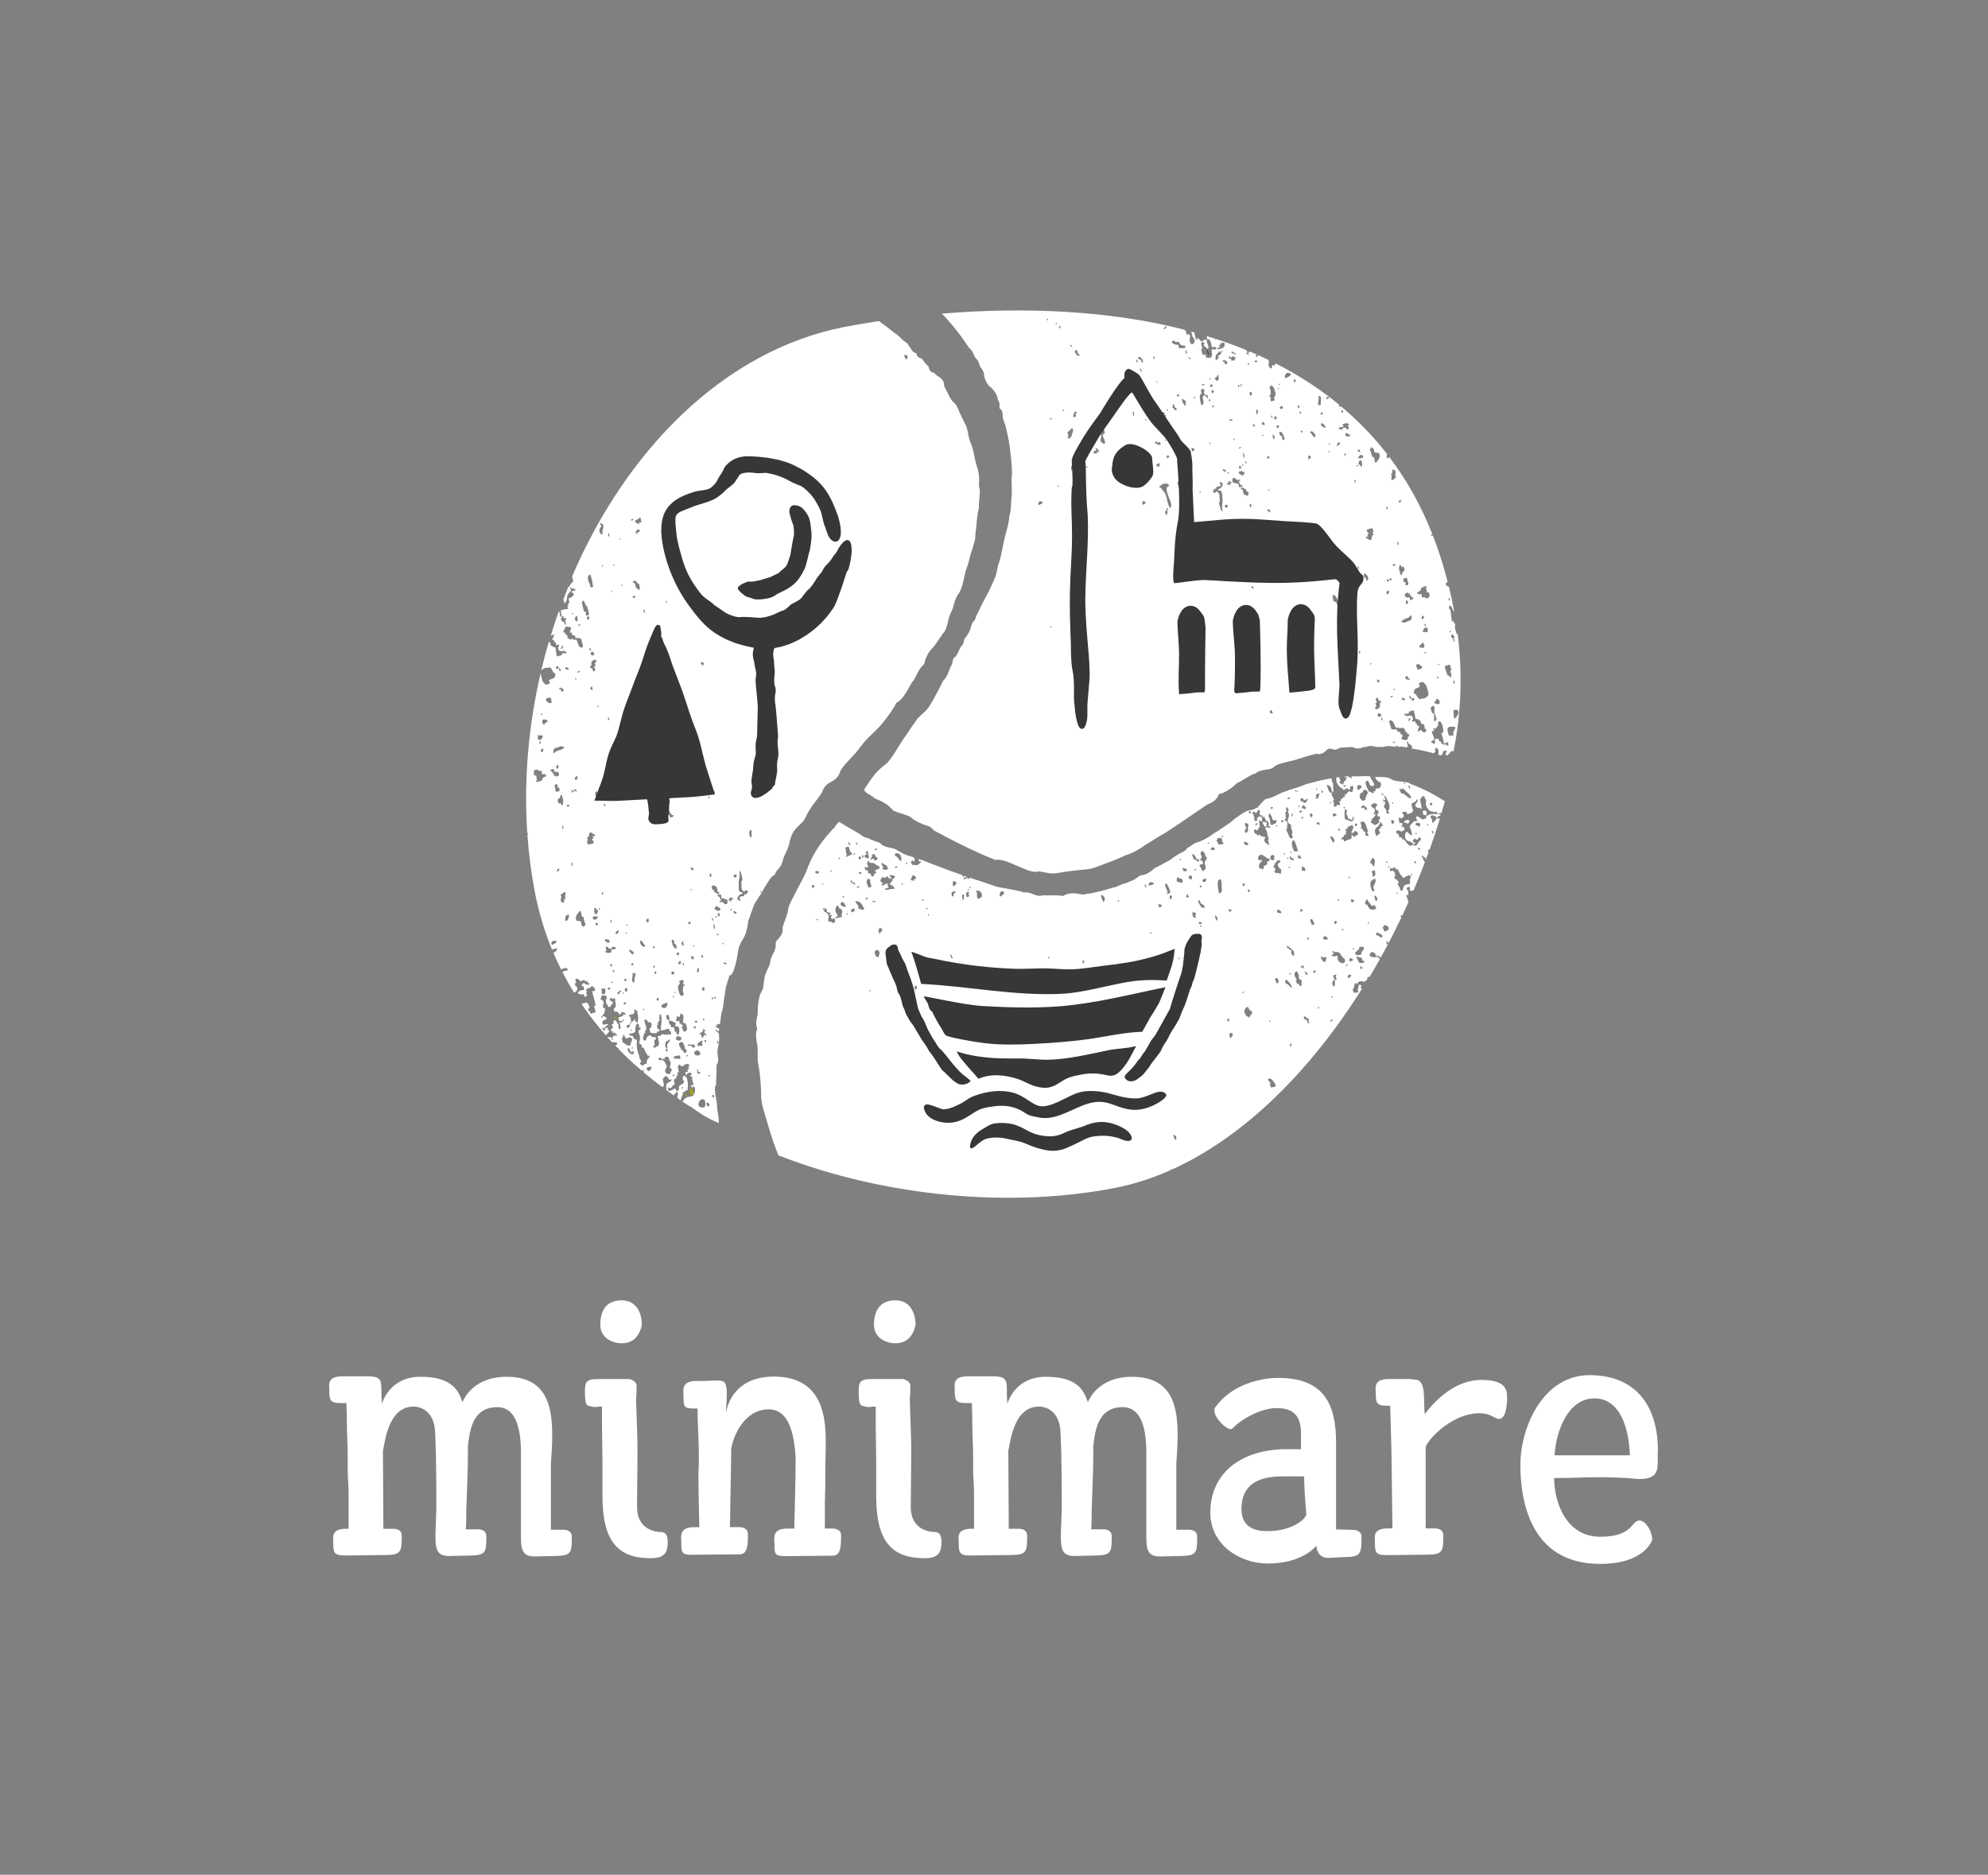 <?xml version="1.0" encoding="UTF-8"?>
<svg id="Ebene_1" xmlns="http://www.w3.org/2000/svg" version="1.1" viewBox="0 0 404 381">
  <rect x="0" y="0" width="404" height="381" fill="#808080" stroke="none"/>
  <!-- Generator: Adobe Illustrator 29.8.2, SVG Export Plug-In . SVG Version: 2.1.1 Build 3)  -->
  <defs>
    <style>
      .st0 {
        fill: #444;
      }

      .st1 {
        fill: #373737;
      }

      .st2 {
        fill: #fff;
      }

      .st3 {
        fill: #a8ad00;
      }

      .st4 {
        fill: #007da5;
      }

      .st5 {
        fill: #cb003d;
      }
    </style>
  </defs>
  <g id="logo-_x2F_-minimare_x5F_weiss">
    <g id="minimare_logo_zentriert_ouz_sw">
      <g id="Group">
        <path id="Path" class="st3" d="M139.53,222.33c-.6.13.26,1.23,0,0h0Z"/>
        <path id="Path1" data-name="Path" class="st3" d="M125.26,206.73l-.52.11c.07.29.58.18.52-.11Z"/>
        <path id="Path2" data-name="Path" class="st3" d="M140.35,222.43c.33.17.77-.17.72-.42-.49.1-.42-1.59-.81-.64.01-.04-.13.94.09,1.05Z"/>
        <path id="Path3" data-name="Path" class="st3" d="M125.82,208.13s0,.01-.01.06c.02,0,.02-.01.01-.06Z"/>
        <path id="Shape" class="st2" d="M116.62,118.17c-.48.09-.49.44-.75.69-.02.02-.15.46-.4.44-.34.85-.67,1.69-.99,2.54.01,0,.03-.01.05-.02l.16.77c.7-.36.41-1.26.7-1.76.17-.3.31-.22.41-.62.32.02.38-.12.17-.44-.19-.29-.16-.43.09-.42-.01.36.17.41.57.15-.03.28.07.34.31.2.13.62-.59.09-.69.56-.07.33.35.21.36.45.02.34-.54.81-1.07.89l.19.94c-.36-.01-.41.17-.15.57-.28-.03-.34.07-.2.31.15.32,0,.44-.46.36-.77.36-1.07-.14-.89.86l.13.64c.32-.15.44,0,.36.46.35-.26.53-.25.54.02.08.16,0,.22-.23.18l.19.94c-.21.13-.31.09-.3-.11.36.02-.62-.72-.58-.56-.08-.15-.13-.37-.2-.62.28.03.34-.07.2-.31l-.26.05-.18-.86c-.07-.12-.11-.21-.13-.29-.58,1.65-1.13,3.32-1.64,5.01.07,0,.16-.04.28-.11.28-.19.41-.17.41.05-.04-.04-.36.89-.38.75l.05.26c.32-.15.44,0,.36.46.24-.14.34-.07.31.2-.01.36.17.41.57.15.34.53-.23.33-.09.87.12.44.28.47.62.54l.7-.15c-.03.28.07.34.31.2.15.31.01.43-.42.36s-.57.05-.42.36l-.52.11c-.46.28-.66.16-.61-.34-.21-.36-.05-1-.28-1.35.02.03-.5-.08-.57-.15.01-.21-.08-.25-.3-.11l-.12-.58c.02-.23-.08-.28-.3-.14,0-.07,0-.11,0-.15-.56,1.93-1.07,3.87-1.54,5.83.2-.19.6-.46.7-.48.11-.02.65-.05.83-.09.38-.08.29-.06.61.36.19.26.32.87.7.79.09.44-.08.81-.32,1.01.01-.01-.94.36-.91.33-.1.15.2.6.07.79-.03.05-.7.19-.89.19.11-.05-.52-.72-.41-.46-.14-.33-.44-1.32-.5-1.93-2.46,10.66-3.45,21.71-2.72,32.55.05-.01.09-.02.15-.03.03.16-.03.28-.12.37.28,4,.8,7.97,1.56,11.89.81,4.1,2,7.99,3.53,11.67.01,0,.02-.01.03-.03-.14-.24-.07-.34.2-.31l.77-.16c-.03.36-.4.75-.62.85l-.21.05c.51,1.2,1.07,2.38,1.65,3.53.05-.08.09-.16.07-.23.15-.03.89-.28,1.05-.13.59.54-.49.51-.68.59-.07.03-.14.13-.21.23.75,1.44,1.54,2.85,2.39,4.22-.03-.16.07-.23.31-.23.13-.44.36-.12.3-.73-.08-.71-.5-.21-.46-.89-.08-.16,0-.22.23-.18l-.16-.77c.18-.28.68.07.83.09-.01.36.17.41.57.15l.52-.11c-.01.36.17.41.57.15-.08.46.04.62.36.46.09.42-.32.4-.53.36-.26-.05-.52-.4-.68-.37.05-.01-.34.38-.33.34-.11.44.34.36.35.38.41,1.24-.33.45-.91.99-.65.61.34.56.59.68.32-.2.46-.14.44.17-.03.28.07.34.31.2.44-.01.15-.53.09-.83.04.19.2-.26.2-.31,0,.12-.26,0-.18-.23.13-.4,1.14-.3,1.05-.76.17-.03.28.03.31.2.22.01.34.13.36.34.19.4.03.56-.46.48-.06.31.25,1.19.32,1.5.1.48.28,1.01.32,1.5-.33-.02-.39.14-.17.48l.18.86-.52.11c-.48.28-.68.14-.62-.41-.24.14-.34.07-.31-.2-.14-.24-.07-.34.2-.31,0-.46-.13-.86-.46-1.05-.09-.21-.28-.21-.56.02-.37-.05-.54.03-.53.23,1.5,2.19,3.13,4.28,4.89,6.28.24-.32.79-.72.72-1.05-.24.14-.34.07-.31-.2.01-.36-.17-.41-.57-.15.15.3.03.41-.38.35-.26-.36-.23-.54.06-.55.15.72.29-.07.26-.05.02,0,.67-.65.72-.42-.13-.64-1.47.52-1.19-.67.15-.63,1.03-.23.78-.8-.09-.19-.85-.68-.72-.08-.17.03-.28-.03-.31-.2.26-.05.26-.19.33-.34.07-.16.24-.2.33-.34-.11.17.07-.93.15-.57l-.11-.52-.26.05c-.32-.75.24-.72-.01-1.34-.12-.3-.5-.28-.66-.58.57-.12-.17-.62.72-.69.05,0,.49.15.5.16.31.38-.09.83-.09.83l.19.94.26-.05c-.08.46.04.62.36.46.28.03.34-.07.2-.31.04-.03.46-.36.46-.36.02-.56-.63-.44-.71-.83.29-.15.14-.26.46-.36-.03.28.07.34.31.2.34-.16.47.01.38.52.15.34.13,1.03.11,1.17,0,.08-.32.31-.33.34-.23.86.46.5.68.66.13.09.17.35.34.33,0,.23.15.25.46.04l-.05-.26c.97-.12.21.07.83.09.15.32,0,.44-.46.36l.05.26s-.87.28-.91.37c-.19.51.23.71.5.7.56-.03.17-.19.54-.38.09.46-.28.38-.49.64-.34-.05-.44.06-.29.33l.16.77c-.52.79-.46-.38-.43-.66-.09,0-.54-.79-.5-.76-.67-.43-.53.5-.58.66-.32-.02-.38.12-.17.44.2.32.14.46-.17.44-.07.28-.21.28-.15.57.32-.15.44,0,.36.46.35-.26.53-.25.54.02,0,.18.09.21.28.07.15.28.04.4-.33.34-.37-.05-.48.05-.33.34l-.43.09c.16-.02-.93-.23-.61-.14-.06-.02-.13,0-.19.02.33.37.66.73,1,1.09.05-.03.09-.05.11-.06.56-.11.53.15.89.08.05.23-.15.54-.34.61-.02,0-.03.01-.05.02.15.15.3.3.44.45.05-.02.11-.03.17-.05.02.09.03.17.03.26,1.53,1.56,3.13,3.06,4.82,4.49.05-.13.13-.26.29-.28.04.21.03.38-.03.5.75.64,1.52,1.26,2.3,1.87h.01c.51.4,1.02.79,1.54,1.18.11-.09.25-.16.27-.22.17-.54-.37-1.19-.07-1.6.13-.17.34-.46.72-.42-.03.28.07.34.31.2-.06.55.14.68.62.41.09.42-.24.45-.54.65-.41.27-.45.17-.54.62-.07.34.15.72.01.94.02.01.03.03.05.04.5.36.99.72,1.49,1.08.19-.38.48-.67.78-.73.13.6-.03.86-.09,1.22.24.17.48.34.72.5.03-.41.32-.93.33-.99-.08-.16,0-.22.23-.18-.26-.39-.21-.58.15-.57.28.03.34-.07.2-.31.46.08.62-.04.46-.36.2-.32.07-2.32-.46-2.5-.68-.23-.46.35-.46.7,0,.36.28.03.22.42-.07.54-.74.52-1.01.93-.11.17.09.48-.08.72-.6.81-.44-.35-.81-.27-.21.05-1.48,1.09-1.34.01.07-.52.21.09.52-.11.29-.18.19-.16.41-.43,0-.21.14-.27.44-.19l-.21-1.03c.03-.07.41-.29.46-.36.11-.17.09-.36.15-.57l.26-.05c-.26-.39-.21-.58.15-.57,0-.59-.52-1.42.21-1.56-.11.02.4.37.35.38.67-.05.24-.36.84-.44.52-.07.6-.21.76.38l-.26.05c.26.39.21.58-.15.57l.11.52c-.55-.06-.68.14-.41.62.31.13.11-.36.59-.39l.38-.08c.26.39.21.58-.15.57l.05.26c.34-.16.47.01.38.52l.12.57c.31.51.17.74-.4.68.05.37.44.81.31.2.31.02.19.23.48.17.11.5.09.81.05,1.06-.05.32-.13.12-.2.31-.19.46-.13.43-.44.49-.76.16-.97.09-1.49.58-.11.1-.29.32-.36.53.62.41,1.25.81,1.9,1.17,1.91,1.46,3.78,2.49,5.48,3.17-.11-2.11-.4-2.52-.4-3.86-.15-1.23-.74-3.37-.16-3.93-.09-.6.14-2.18.07-3.99.62-1,.19-1.31.19-3.03.25-1.09.45-2.18.3-3.04-.02-.13-.03-.28-.03-.42-.01,0-.03.01-.04.01-.05-.21-.79-.49-.68-.66.08-.12.47.2.72.32.01-.24.04-.49.08-.73-.28.17-.42.1-.4-.2-.24.14-.34.07-.31-.2.28.03.34-.07.2-.31.21-.06.43-.08.65-.08.11-.56.21-1.05.17-1.34.22-1.19.37-1.48.53-2.48.23-2.03.33-2.33.54-3.74.22-.83.47-1.41.71-2.33.6.19,1.32-1.83,1.79-5.17.53-2.47,1.53-1.79,2.03-5.88.32-.95.76-2.12,1.09-3.06.33-.93,1.68-2.53,2.03-3.44.49-.69,1.66-2.99,2.21-2.8.46-1.4,1.21-1.16,1.65-2.91.45-1.66.89-1.72,1.34-3.45.7-3.83,2.56-3.44,3.45-5.68.91-1.96,2.21-3.17,3.22-4.83.94-2.77,2.81-1.42,3.81-4.5,1.08-1.67,2.78-2.99,3.92-4.62,1.53-2.17,3.12-3.09,4.77-5.18.82-1.05,1.91-2.5,2.66-3.92,1.19-.59,1.97-2.09,3.08-4.06,1.03-1.19,1.09-2.48,2.52-3.79.23-1.1.74-2.3,1.68-3.22.89-1.02,1.23-1.71,2.1-2.94,1.06-1,.95-3.11,1.68-4.34.77-1.44.44-2.26,1.61-3.92.89-1.29,1.07-3.89,1.54-4.97.55-1.44.52-2.02,1-3.44.24-.71.46-1.44.66-2.18s.07-1.49.26-2.26c.11-1.36.23-3.11.6-4.48-.12-1.38.45-3.05,0-4.43.11-1.76.03-2.77-.55-4.36-.38-1.4-.41-2.44-1.07-4.26-.72-1.5-.48-2.91-1.28-4.15-.33-.68-.64-1.36-.97-2.02-.33-.66-.4-1.29-1.03-1.97-.47-.36-.78-.83-1.07-1.36-.26-.46-.49-1.05-.92-1.83-.36-.38-.05-1.26-.64-1.7-.11-.38-.77-.44-1.61-1.35-1.03-.03-1.11-1.44-1.15-1.39-.37-.1-1.19-1.32-1.34-1.51.29-.05-.93.14-1.07-1.07-.68-.05-1.01-.74-1.63-1.65,0-.35-1.09-.89-1.43-1.3-.44-.55-.98-.84-1.48-1.25-1-.81-2.03-1.6-3.09-2.34-2.4.36-4.77.76-7.03,1.2-24.57,4.81-44.37,25.16-55.32,50.7l.26,1.09ZM124.34,211.31c-.1-.19-.03-.26.22-.23.1.19.03.26-.22.23ZM138.69,220.9c.14.24.07.34-.2.31-.04-.17.03-.27.2-.31ZM145.93,211.51c.26,1.23-.6.13,0,0h0ZM184.4,72.23c.08.37-.09,1.17-.4.62-.64-1.1.15-.57.4-.62ZM154.74,181.06c.13.61-.6.13,0,0h0ZM152.68,168.63c.07.33.16,2.13-.23,1.44-.32-.56-.23-1.34.23-1.44ZM116.44,124.56c.13.6-.6.13,0,0h0ZM114.04,131.85c-.17-.11.19-.38.15-.57.17-.03.28.03.31.2-.24.05-.23.52-.46.37ZM115.57,135.73c.11.5-.6.54-.74-.11.42-.08.49.17.74.11ZM114.38,139.91c.28.48.14.68-.4.62.08-.46-.04-.62-.36-.46.08-.72.44-.09.77-.16ZM113.22,135.42c.53-.09.03.53.58.42.26.39.21.58-.15.57.06-.55-.14-.68-.62-.41-.05-.31-.12-.52.19-.58ZM112.73,152.06c.26-.3.05,0,.26-.05.38-.08,1.22-.56,1.28-.27.85.1.11.42-.15.57-.26.14-.9.29-1,.34-.52.3-.66.81-.67,0,0-.23.12-.41.28-.6ZM113.02,155.98c-.11-.17.24-.54.42-.58.09.43.03,1.28-.42.58ZM110.18,144.99c.14.24.07.34-.2.31-.04-.17.03-.27.2-.31ZM109.31,149.38c.41.03.46.17.99.06.07.3-.23.85-.52.91-.76.15-.38-.54-.47-.97ZM110.41,152.1c.04.18-.09.83-.24.77-.48-.22-.28-.66.24-.77ZM109.83,150.61c.26,1.23-.6.13,0,0h0ZM110.33,158.1c-.26.4.05.42-.58.66-.44.16-.73.29-.91-.08.36.01.41-.17.15-.57.08-.46-.04-.62-.36-.46-.41-.98.01-1.45.83-1.15-.01.22.1.26.34.13.26-.06.36.06.3.36-.03.42.17.5.58.23-.03.28.07.34.31.2.13.61-.42.32-.66.68ZM110.66,147.31c-.3.06-.56-.57-.45-.85.22-.59.8-.03,1.06-.09.12.58-.72.4-.61.93ZM111.61,142.91c.19.02-.3-.21-.32-.21-.06-.04-.37-.36-.36-.46.05-.46.5-.38.97-.47.09.46.53,1.23-.3,1.13ZM111.83,156.72c.01-.22.13-.34.34-.36.31-.17.46-.11.43.2-.01.36.17.41.57.15-.03.28.07.34.31.2.13.62.3.61-.22.85-.44.2-.26-.05-.44-.17-.24.14-.34.07-.31-.2.04-.23-.02-.31-.18-.23-.17-.17-.09-.52-.5-.44ZM112.91,191.71c.08-.12-.88.32-.46.36-.23-.03-.46-.12-.38-.52.08-.36.58-.32.99-.41.03.14-.09.48-.15.57ZM112.83,160.22c-.09-.46-.32-.91.36-.83.44.05-.33.79.4.63.11.53.33.72-.22.85-.58.13-.44-.17-.54-.65ZM113.25,177.16c-.09-.49-.09-.52.41-.62.05.26-.15.57-.41.62ZM113.51,163.2c-.07-.12-.24-.54-.2-.7.02-.09.4-.26.46-.36.15-.23,0-.54.41-.62.09.43.26.91.28,1.35.04.65-.2.31-.11.76-.31.05-.43-.1-.36-.46-.21.17-.37.18-.48.05ZM114.42,167.79c.32,1.51-.56.12,0,0h0ZM114.3,183.42c-.56-.23-.31-.7-.23-1.09l-.08-.38c-.11-.2-.04-.28.21-.25.15-.23.32-.34.72-.42.01.08-.07.74-.09.83l.11.52-.26.05c-.11.42.07.93-.38.75ZM114.77,186.98c.18.18.12-.7.12-.7.17-.22.33-.34.72-.42.08.38-.21,1.73-.84,1.11ZM115.2,163.87c-.11-.28.04-.37.48-.28.12.28-.04.37-.48.28ZM116.26,175.28c.32,1.51-.57.12,0,0h0ZM116.73,160.7c-.26.17-.4.84-.61-.14.17-.03.28.03.31.2.42-.09-.03-.26.63-.4.26,1.19-.11.2-.33.34ZM117.31,157.71c.21.99-.23.18-.09.83-.65-.05-.46-.7.09-.83ZM116.82,137.88l.26-.05.05.26c-.17.03-.28-.03-.31-.2ZM117.83,136.33c.13.6-1.23.26,0,0h0ZM118.69,188.18c-.05.19-.04.33-.03.4.03.07.01.06,0,0-.03-.07-.09-.21-.25-.43l-.17.03-.19-.94s-.91-.19-.83-.09c-.54-.66.1-1.42.32-1.68.99-1.15.21,1.03,1.03.86l.24,1.14c.27.36.23.6-.12.7ZM120.07,171.52c-.54.09-.6.34-.74-.34-.1-.49.11-.34.16-.52-.26-.35-.25-.53.02-.54.13.01.17-.03.11-.15t0-.01s0,0,0,.01c.04-.07.28-.8.12-.7.62-.36.66.4,1.13.3.15.32,0,.44-.46.36.26.39.21.58-.15.57.26.5.89.86-.19,1.03ZM119.71,125.21c.31,1.49-1.15.24,0,0h0ZM119.91,139.82c0,.07.36-.34.38-.35.05.26.3.75,0,.81-.09-.44-.41-.02-.37-.46ZM121.49,184.91c.12.63-.5,1.42-.72.42-.02-.1,0-.82.09-.83.61-.06.02.53.62.41ZM120.53,186.71c-.37-.66.73-.42.97-.47-.03.5-.71.95-.97.47ZM120.98,187.61c1.11-.21.23,1.13,0,0h0ZM121.66,184.87c-.03-.17.03-.28.2-.31.14.24.07.34-.2.31ZM122.66,202c-.32.15-.44,0-.36-.46l-.11-.52c.08-.1.64-.13.77-.16.07.39.18,1.19-.3,1.14ZM122.55,114.87c.13.6-.6.13,0,0h0ZM122.52,181.29c.26,1.23-.6.13,0,0h0ZM123.99,200.65c.19.95-1.23.26,0,0h0ZM124.08,196.43c-.05-.26-.13-.51.15-.57.26.39.21.58-.15.57ZM124.28,199.51c.17-.03.28.03.31.2-.23.14-.34.07-.31-.2ZM124.76,197.09l.11.52c-.36-.04-.55-.42-.11-.52ZM127.2,203.64c.2.95-1.23.26,0,0h0ZM128.14,206.84c.03-.28-.07-.34-.31-.2-.19-.91,1.44.09,1.03-1.47.56-.11.01.27.57.15.17.83.37,1.56.18,2.15-.12.38.23.41-.2.31-.17-.04-.2-.24-.34-.33.03-.28-.07-.34-.31-.2l.05.26-.52.11.05.26c-.24.19-.21.12-.33.34-.13.23.13.51-.28.6-.32.15-.44,0-.36-.46l.52-.11c.1-.21.09-.14.2-.31.08-.12.15-.4.15-.57l-.12-.51ZM128.96,199.61c-.8.17-.44-1.01-.42-1.16.1-.89-.17-.69.58-.66.11.57-.34,1.15-.15,1.82ZM128.67,195.73c.21.97-1.01.21,0,0h0ZM128.58,121.47c-.05-.31.1-.43.46-.36.15.32,0,.44-.46.36ZM128.72,193.4c.3,1.41-1.06-.23-.88-.35.29-.19.6.34.88.35ZM128.37,209.21c.13.6-.6.13,0,0h0ZM127.4,200.74c.36,1.68-1.15.24,0,0h0ZM126.51,211.39c-.26-.39-.21-.58.15-.57l-.09-.43c.3-.15.41-.03.35.38l.17-.03c-.01.36.17.41.57.15l.52-.11c-.03.28.07.34.31.2.03.17-.16.74-.22.85-.19.35.14.66-.6.66-.12,0-.76-.38-.93-.58-.26,0-.32-.17-.23-.52ZM128.59,212.82c.13.61-.6.13,0,0h0ZM127.82,212.99c.05.28.42.91.73.92-.14-.24-.07-.34.2-.31.37,1.77-2.01-.39-.93-.61ZM131.18,216.22c-.23-.04-.31.02-.23.18-.44.24-.77.18-.91-.48.28.03.34-.07.2-.31.04-.23-.02-.31-.18-.23.02.19-.11-.49-.11-.54-.09-.4-.31-.82-.46-1.58-.07-.34-.09-.99-.11-1.14,0-.07.17-.54-.03-.8-.06-.07-.17,0-.31-.2l-.26.05-.12-.58c-.25-.17-.69-.04-.9-.46.44-.09,1.05-.16,1.26-.4.23-.28.02-.32.11-.76.01-.06.15-1.29.62-.87.29.26-.21.85.42.72.13.67-.38.39-.41.62-.06.48.33.99.31,1.48-.03.74-.11.29-.1.81,0,.1-.22.01-.07.28.07.13.35.23.48.37l.12.58.26-.05c.42.52.09.41.46.93.05.07.34.54.41.67.82.09,0,.68-.09.83-.1.15-.05.41-.15.57.15.22.08.32-.19.3ZM131.76,217.7c-.09-.44-.42-.01-.36-.46.05-.46.5-.38.97-.47.09.52-.22.75-.61.93ZM135.81,218.24c-.36-.03-.4-.02-.62-.41-.23-.4.39-.78.28-1.19-.09-.34-.49-1-.71-1.17-.04-.03-1.21.07-.94-.34.36-.55.51.17.76.11l.58-.12-.05-.26c1.18-.48.67.93,1.15.83.06.28-.01.78,0,.81.01.19-.2.23-.2.31,0,.32.34.12.35.39.07.15.11.32.11.5l-.26.05c-.17.54.33.55-.44.5ZM135.24,211.7c.6-.13.52-.38.89-.46.09.43-.5.75-.56,1.17-.02.12.14,1.25.09,1.26-.42.05-.59-.42-.11-.52-.05-.26-.28-.15-.4-.63-.01-.05.16-.56.09-.82ZM136.35,208.43c-.11-.09-.54-.63-.44-.81.36-.54,1.15.3,1.39.24.08.43-.17.49-.11.74.26-.05.51-.13.57.15.17-.03.28.03.31.2-.28.06.24.66-.17,1.11-.27.28-.02.32-.37.15l-.12-.58c-.24.14-.34.07-.31-.2l-.16-.77c-.43.27-.62.19-.59-.23ZM135.46,206.78c-.22-.4-.07-.56.44-.49l.21,1.03c-.24.14-.34.07-.31-.2-.28.15-.4.03-.34-.34ZM136.49,198.03c-.09-.49-.1-.52.4-.62.28.48.15.69-.4.62ZM136.96,202.4c.13.61-.6.13,0,0h0ZM137.23,201.54l.05.26c-.26.06-.32-.2-.05-.26ZM138.44,210.76c.09.44-.06.83-.66.68-.19-.05-.5-.11-.38-.52.19-.68.74-.09,1.04-.15ZM137.08,218.37c.13.6-1.01.21,0,0h0ZM138.05,215.31c.37-.2-.66-.17-.57-.15-.38-.1-.91.03-.41-.45.18-.17.8-.17,1.07-.22.11.48.28.62-.09.82ZM139.25,213.99c-.43.09-.34-.73-.81-.64-.07-.47-.78-1.11-.3-1.46.75-.55.96.73,1.07,1.3.59.07.22.76.03.8ZM141.25,214.37c-.39-.48-.06-.72.22-.85.7-.32.13.24.7.12.12.59.3.66-.22.85-.18.07-.63-.04-.7-.12ZM140.87,195.06c-.23-.01-.56-.48-.42-.72.09-.16.39.19.57.15.11.56-.27.01-.15.57ZM141.37,208.54c.2.97-1.02.21,0,0h0ZM142.35,212.53l-.38.08c-.79-.52.62-1.11.83-1.15,0,.02-.09.5-.14.61.2.36.1.51-.31.46ZM141.67,217.62c-.11-.2-.03-.28.21-.25-.08.46.04.62.36.46.15.32,0,.44-.46.36l-.11-.58ZM143.37,224.45c0,.06-.14.49-.16.51-.3.24-.98.07-1.08-.04-.42-.48-.03-1.09.13-1.28.32-.36.4-.21.9-.19.05.23.24.75.21,1ZM143.47,211.32c.21,1.02-.82.17,0,0h0ZM144.06,218.79c-.14-.24-.07-.34.2-.31.03.17-.03.28-.2.31ZM145.38,202.51c.21,1.02-.6.13,0,0h0ZM145.17,187.81c.48,2.28-.56.12,0,0h0ZM145.41,186.42c-.1-.19-.03-.26.22-.23.1.19.03.27-.22.23ZM146.11,189.76c-.07.58-1.11.23,0,0h0ZM146.21,185.54c.31,1.46-.97.2,0,0h0ZM146.01,185.04c-.29.18-.42.12-.4-.19-.32.15-.44,0-.36-.46.28.03.34-.07.2-.31.36.03.43.35.79.37.27.42.19.62-.23.59ZM147.03,191.62c.13.6-.6.13,0,0h0ZM147.11,195.81c-.5-.33.58-.12.52-.11.1.5-.36.21-.52.11ZM148.51,185.05c-.14-.24-.07-.34.2-.31.04.17-.03.28-.2.31ZM149.09,185.2c.29-.22.21.22.57.15.15.75-.87.08-.57-.15ZM150.92,181.6c-.09-.42-.45-.21-.62-.41-.26-.3-.17-1.34-.17-1.48-.08-1.06.36-1.51.1-2.7.39.03.42.63.49.93.06.26.15.58.16.84,0,.22-.21.27-.21.28,0,.16.03.78.03.8,0,.05-.07.57.04.83.11.25.73.93.6.29.17-.04.36-.05.53-.02.22.34.17.5-.17.48.14.24.07.34-.2.31-.28-.03-.34.07-.2.31l-1.03.21.08.38c.2.32.14.46-.17.44.03-.28-.07-.34-.31-.2-.13-.64.39-1.17,1.06-1.28ZM149.56,177.68c.28.48.14.68-.41.62-.09-.49-.09-.52.41-.62ZM148.03,182.74c.28.03.34-.07.2-.31.26-.05.51-.13.57.15.17-.03.28.03.31.2-.46-.08-.62.04-.46.36-.24.14-.34.07-.31-.2-.23.14-.34.07-.31-.2ZM146.49,181.81c.11.04.04.61.14.68.15.11.37.1.57.15.3.08.24.21.57.15.11.52.23,1.15-.61.93.03-.28-.07-.34-.31-.2.03-.28-.07-.34-.31-.2-.24.14-.34.07-.31-.2.32.02.38-.12.17-.44-.07-.34-.32-.6-.65-.54-.05-.23.5-.41.73-.34ZM145.23,160.81c.11.51-.36.4-.48-.17.29-.07.17.15.48.17ZM144.78,180.02c.41-.28.41.05.57.15l.26-.05.13.6c.18.35-.09.58.4.63.17.81-.5.16-.62.09-.06-.03-.38-.15-.38-.15l-.11-.52-.26.05c-.15-.32-.21-.65,0-.8ZM144.64,186.58c.59.07.23,1.11,0,0h0ZM144.87,202.62c.21,1.02-.6.13,0,0h0ZM145.11,222.51c.05.26.13.51-.15.57-.09-.4-.88-.36.15-.57ZM144.52,177.49c.32,1.56-.88.19,0,0h0ZM143.91,161.79c.59.07.23,1.11,0,0h0ZM143.6,224.27c.04-.52.2.03.53-.04.19.92-.58.75-.53.04ZM143.1,200.58c.36,1.68-1.15.24,0,0h0ZM143.09,206.93c.21,1.01-.6.12,0,0h0ZM142.82,194.11c.05.26.13.51-.15.57-.26-.4-.21-.58.15-.57ZM142.41,134.58c1.17-.23.33,1.56,0,0h0ZM142.47,209.92c.07-.14.28-.26.44-.45.16-.19-.3-.38.08-.46-.03.28.07.34.31.2.1.47-.23.13-.15.58.05.32.3.12.42.7-.31-.02-.19-.23-.48-.17-.01.21-.22.53-.41.62,0,.03-.28-.96-.29-.75-.12.07-.17.03-.15-.1-.07-.16,0-.22.23-.18ZM142,196.61c.05.23.1,1.56-.38.75,0,0,.14-.7.38-.75ZM141.69,207.49c.11.28-.04.37-.48.28-.12-.28.04-.37.48-.28ZM141.05,192.07c.13.6-.6.13,0,0h0ZM140.57,176.17c-.03.28.07.34.31.2.21,1.03-.07.28-.46.36-.04-.26-.12-.51.15-.56ZM140.53,180.65c.13.6-.6.13,0,0h0ZM140.32,187.3c.21,1.01-1.21.26,0,0h0ZM140.29,212.3c-.07.02.61,0,.8-.03.28.48.14.68-.4.62l-.05-.26c-.48-.09-.1-.25-.83-.09.05-.55.34-.21.48-.24ZM139.74,214.42c.03.17-.03.28-.2.31-.14-.23-.07-.34.2-.31ZM139.63,209.19c-.03.12-.33.66-.72.4-.07-.05-.36-.93-.39-.99.02.07.28-.02.35-.19-.12.11-.6-.4-.63-.46-.15.07-.21,0-.17-.23.03-.28-.07-.34-.31-.2-.24.14-.34.07-.31-.2-.13-.19-.11-.29.07-.28-.01-1.03.15-.26.59-.39.16-.05,0-1.13.62-.44.56.61-.53,1.73.64,1.79.05.23.31.95.25,1.21ZM139.12,200.34l-.26.05c.02.52-.07.06-.09.83-.01.46.36.77.02,1.07-.68.59-1.05-1.37-.99-1.85.03-.18.35-.52.4-.62-.26-.37-.23-.56.09-.56l.58-.12c.14.66-.05.42-.06.99.24-.13.35-.07.32.21ZM138.96,195.73c.21,1.01-.6.13,0,0h0ZM138.83,191.28c.42,2.02-.87.18,0,0h0ZM138.33,195.32c.26,1.36-1.21.26,0,0h0ZM137.96,193.52c.26,1.21-1.21.26,0,0h0ZM137.34,191.86c.11.53.39.99-.09.87-.23-.05-.41-.4-.52-.56.07.1-.67-1.76.19-1.02.3.26-.22.85.42.72ZM135.6,122.15c.03.17-.03.28-.2.31-.14-.23-.07-.34.2-.31ZM135.23,164.28c.58-.59.91,1.55,1.64,1.4.07.36-.38.46-.72.42l-.11-.52c-.39.26-.58.21-.57-.15-.34-.22-.58-.81-.24-1.15ZM135.63,203.76c.1.5-.25,1.3-.85,1.07-1.09-.42.33-.97.85-1.07ZM133.92,164.42c-.05-.26-.13-.51.15-.57.26.4.21.58-.15.57ZM133.91,161.83c.1.5-.07.83-.26,1.13-.18.29-.34-.14-.36-.19.75-.16-.5-.7.61-.93ZM133.82,202.79c.26,1.21-1.01.21,0,0h0ZM133.07,197.94c-.05-.26-.13-.51.15-.57.26.4.21.58-.15.57ZM132.97,196.18l.11.52c-.36-.05-.54-.42-.11-.52ZM132.95,192.24l.11.52c-.36-.04-.54-.42-.11-.52ZM131.78,186.68c.34,1.61-1.19.26,0,0h0ZM131.36,207.24s.33.43.36.46c.3.26.66-.31.68.66,0,.34-.07.26-.15.57-.27-.03-.34.06-.21.29l.15.7c-.06-.07.87.08.76.11l.58-.12-.05-.26c.52.07.66-.11.42-.54l-.26.05-.12-.58c-.11-.2-.04-.28.21-.25l-.11-.52c.23.04.31-.02.23-.18-.08-.16,0-.22.23-.18l-.11-.52c.02-.09.11-.75.09-.83.62-.13.33,2.22.26,2.54,0-.01.04.89-.15.57.21.37.15.15.62.13.32,0,.83-.32,1.14-.24.29.07-.17.57.36.46.11.54.22.57-.09.83.45-.36-.99-.09-.85-.09-.26,0-.57-.15-.72-.11-.46.11-.32.26-.44.36-.46-.08-.62.04-.46.36l.16.77c0,.44.09.54-.09.83-.02.03-.77.41-.72.42-.67-.08-.15-.36-.11-.52.17-.66-.13-.42.04-1.08l.26-.05c.08-.46-.04-.62-.36-.46-.19-.13-.32-.09-.57-.15.04-.25-.04-.32-.24-.23-.15,0-.3.05-.43.13-.17.08-.44.87-.42.87-.76.23-.54-.73-.47-.97.08-.3.12-.34.23-.58.21-.01.2-.16,0-.44l.26-.05c.23-.62-.23-1.28-.25-1.83,0-.05-.31-.42.34-.34ZM130.63,205.07l.26-.05.05.26c-.17.03-.28-.03-.31-.2ZM130.95,123.84c.36,1.7-.56.12,0,0h0ZM131.13,192.09c-.11,1-1.37-.42-.99-.87.32-.38.66.93.99.87ZM129.61,105.53c.22-.15.32-.34.54-.38l.21,1.03c-.46-.08-.62.04-.46.36-.27-.02-.89-.44-.85-.62.06-.24.4-.28.55-.38ZM129.33,108.45c-.46-.42.27-.86.52-.91.28.45.17.65-.32.6.14.23.07.34-.2.31ZM129.2,118.08c.29.13.23.62.65.54.15.7.43,1.58-.32,1.05-.31-.21-.42-.63-.51-1.15-.56.12-.49-.74.17-.44ZM128.7,105.45c.13.6-1.22.26,0,0h0ZM127.69,156.07c.07.45.26.93.71.83.74,3.51-1.85-.6-.71-.83ZM127.56,187.83c.13.6-.61.13,0,0h0ZM127.37,189.49l.05.26c-.17.03-.28-.03-.31-.2l.26-.05ZM127.29,198.89c.19.95-1.23.26,0,0h0ZM126.8,201.67c.13.6-.6.13,0,0h0ZM126.49,118.78c.13.6-.6.13,0,0h0ZM125.82,202.14c-.79-.09-.03-.8.35-.88.09.45-.45.42-.35.88ZM126.05,109.4l.05.26c-.26.05-.32-.2-.05-.26ZM125.75,189.02c.06.3-.32,1.08-.66.68-.17-.2.54-.65.66-.68ZM124.83,114.66c.12.6-.61.13,0,0h0ZM124.35,120.04l.05.26c-.26.05-.32-.2-.05-.26ZM124.24,186.92c.26,1.23-.6.13,0,0h0ZM124.58,192.39c.55-.09.03.26.57.15.13.6-.61.26-.97.47l.11.52-.7.15c-.06,0-.54-.15-.54-.15-.19-.3.21-.3.2-.31-.05-.23-.34-.83.05-.81.48.01.12.36.7.39.56.02.12-.32.58-.4ZM123.77,108.36c.32,1.51-.57.11,0,0h0ZM123.75,145.81c.26,1.23-.6.13,0,0h0ZM123.74,190.96c.28.48.14.68-.4.62.03-.28-.07-.34-.31-.2-.38-.84.45-.37.71-.42ZM123,160.99c.26,1.23-.6.13,0,0h0ZM122.96,163.32c.26,1.23-.6.13,0,0h0ZM121.84,107.43c.18,0,.21-.09.07-.28.32.02.38-.12.17-.44-.2-.32-.14-.46.17-.44-.03.28.07.34.31.2.21,1.02-.3,1.14-.08,2.16-.69-.05-.7-.77-.65-1.21ZM121.64,143.4c.13.6-.6.13,0,0h0ZM121.77,161.52c.43,2.05-1.66-.46-.42-.72.04.28.03.7.42.72ZM120.88,134.62l.16.77c-.32-.02-.38.12-.17.44.19.28.17.41-.05.41-.19.51-.13.25-.41-.05.05-.37-.05-.48-.34-.33-.26-.39-.21-.58.15-.57-.19-.72.07-1.13.81-1.24.26.39.21.58-.15.57ZM119.99,131.68c.26,1.23-.6.13,0,0h0ZM120.72,132.6c.23,1.09-.81.46-.77.16-.01.13.37-.35.33-.34.28-.07.05.26.44.17ZM119.99,116.75c.11.55.48,1.43.42,1.99.27.47.13.67-.41.6l-.13-.64c-.4-.59-.72-1.77.13-1.95ZM118.29,122.29c.51-.78.56.95.99.87.06.28.52,1.58.38,1.8-.44.27-.63.17-.6-.28.05-.37-.05-.48-.34-.33-.09-.26-.56-1.86-.43-2.06ZM118.07,129.76c.03.16.49,1.58.36,1.71-.34.36-.59-.03-.7-.12-.34-.32-.32-1.11-.69-1.38l-.52.11c.03-.26-.05-.33-.25-.21l-.58.12-.05-.26-.26.05-.12-.58c.02-.23-.08-.28-.3-.14l-.11-.52c-.24.14-.34.07-.31-.2-.14-.24-.07-.34.2-.31.15-.48-.22-.66.66-.68.07,0,.56.13.57.15.3.52-.18.42-.09.83-.03.28.07.34.31.2l.11.52c.17.11.39.05.57.15l.11.52.38-.08c.06.03.62.13.7.12ZM117.9,126.84c.13.6-1.01.21,0,0h0ZM117.28,125.18c.5,2.38-1.24.26,0,0h0Z"/>
        <path id="Path4" data-name="Path" class="st3" d="M117.48,202.84c.04.06.07.12.11.18-.01-.07-.02-.15-.03-.21-.03,0-.06.01-.08.03Z"/>
        <path id="Path5" data-name="Path" class="st3" d="M138.9,208.25c0,.05,0,.11-.02.15.03-.02.03-.06.02-.15Z"/>
        <path id="Path6" data-name="Path" class="st3" d="M129.96,214.84s0,.01,0,.02c0-.02,0-.03,0-.02Z"/>
        <path id="Path7" data-name="Path" class="st3" d="M113.92,124.01c-.05-.18-.1-.21-.15-.22-.03.09-.06.18-.09.27.05-.04.13-.05.24-.05Z"/>
      </g>
      <g id="Group1" data-name="Group">
        <path id="Path8" data-name="Path" class="st2" d="M285.37,167.22c.48-.23.61.44.91.01.66-.98-1.19-.59-.91-.01Z"/>
        <path id="Path9" data-name="Path" class="st2" d="M289.18,164.77c-.11.1.03.68.11.85.41-.2.29.32.6,0,.07-.07.11-.62-.11-.85.01.01-.54-.07-.6,0Z"/>
        <path id="Shape1" data-name="Shape" class="st2" d="M276.52,200.57c-.05-.15.43-.13.02-.35-.15-.08-.23-.15-.42-.06.04.23-.14.68-.17.89-.09.52.45.39-.25.72,0,0-.37-.12-.6,0-.36-.75-.11-.64.05-1.13.02-.05.19-1.45.61-.6.42-.37-.25-.28.57-.58.46-.17.36.02.56.03.56.01.63-.03.97-.47,0-.01-.1-.64.37-.48.03.01.05.03.07.04,1.29-2.15,2.52-4.35,3.71-6.59-.34-.08-.43-1.34.17-.32.91-1.74,1.79-3.5,2.64-5.29-.07-.03-.13-.05-.19-.02-.09-.19.12-.34.36-.33.42-.89.83-1.78,1.23-2.68-.05-.29-.11-.4-.16-.66l-.32-.67.48-.23c.09-.37-.11-.4-.11-.85-.36-.33-.36-.53,0-.6.28-.23.44-.11.48.37-.07-.07-.3.16,0,.3.24.12.44-.1.67-.06.82-1.92,1.6-3.85,2.34-5.8-.02.01-.04.03-.07.05-.05-.1-.63-1.13-.58-1.21.2-.42.41.3.48.37.16-.18.26-.17.3,0,.1.1.08.16-.06.18.01.06.05.15.07.26.19-.52.38-1.03.57-1.55-.08-.05-.13-.21-.14-.46l.37-.17c.75-2.09,1.45-4.19,2.1-6.32-.65.28-.17-.26-.7.05-.17.09-.17.31-.31.45-.65.65-.42.61-.63-.16-.15-.6-.7-.68.12-.99-.11.04.67.26.62.25.07.33.27.32.58-.03l.48-.23c0-.3-.6-.16-.68-.17-1.03-.09-1.7-.13-2.34.53l.11.24-.54.26c-.19.07-.46-.08-.6-.16.1.05-.75-.46-.54-.49-.79.12-.34.54-.13.97,0,0-.81.17-.6,0-.36.32-.35.32-.66.64-.64.66-.21.58.03,1.59.4,1.68-.71-.1-1.06-.02-.1.03-.31.84-.28.98.23.99.61.85,1.09,1.02.21.07,1.09,1.1.97.13-.2.2-.32.15-.36-.13-.2-.2-.15-.32.13-.36.11-.31-.16-.17.18-.24.07-.01.41.25.42.25.17,0,.32-.46.61-.6.4.81.17.51-.21,1-.13.17-.3.55-.47.68-.26.19-.06.04-.42.05-.14.12-.22.06-.24-.18l-.54.26c-.63-.11-.96-.97-1.49-1.38l-.24.11c-.03-.48-.19-.6-.48-.37-.19-.26-.21-.99-.59-.81-.36-.75.05-.64.49-.66.28-.01.16.36.68.1.65-.32.34-.42.09-.95-.2.2-.32.15-.36-.13l.24-.11c-.01-.44-.13-.58-.36-.43-.18.14-.28.03-.3-.31-.06-.14-.12-.64-.05-.72.37-.43.14.44.72-.05.49-.41.21-.5-.11-1.15.14-.03.62-.09.77-.07.23.03.15.4.32.45.26.09.97-.34.95-.31.41-.44.03-.69-.05-1.36-.09-.71-.02-.33.62-.77.54-.37.1-.35.53-.56.35.75-1.1.98-.06,1.73.06.05.49.02.6,0l.11.24c.28-.03.32-.15.13-.36.16-.46-.36-1.15-.18-1.61.07-.18.15-.33.29-.44.56-.43.41-.07.72.25-.34-.34.16.53.08.16.2.89-.07.28.03,1.11.09.66.65,1.24.98,1.4.06.03.42,0,.52.05.07.07.13.13.2.2.37-.34.58-.25.64.29.46-.05.44-.4.81-.15.24-.81.48-1.63.71-2.44-1.09-.7-2.2-1.35-3.36-1.94s-2.33-1.11-3.55-1.56c-1.21-.77-2.28-.28-3.75-.85-1.02-.76-2.29-.52-3.53-.59.07.39.39.7.68.93.12.09.36-.05.51.43.04.13,0,.41-.04.54-.2.6-.66.32-1.13.55.23.28.11.44-.37.48.2.2.15.32-.13.36-.26,0-.32-.44-.72-.25-.19-.41-.48-.84-.62-1.28-.04-.13-.17-.7-.08-.79.76-.64.56.5.98.79.1.07.6.17.74-.12.13-.27-.68-1.22-.77-1.58,0-.01-.02-.08-.04-.18-1.5-.16-2.62.11-3.75-.03h-.09c.5.99-.21.05-.51.19-.03-.06-.05-.12-.08-.17-.27.01-.52.03-.78.05.03.07.06.13.09.2.16-.18.26-.17.3,0,.12.14.06.22-.18.24.23.28.11.44-.37.48.2.2.15.32-.13.36.2.2.15.32-.13.36-.03-.28-.15-.32-.36-.13-.36-.33-.36-.53,0-.6l-.35-.73.17-.09c-.26.03-.51.07-.77.11.11.27-.02.36.09.82.19.75.87,1.32,1.31,1.46.05.32.21.34.48.07l.35-.17s.52.26.46.28c.6-.22-.31-.35.37-.68.44-.21.36-.06.44.29.03.13-.07.43-.15.52.16.22.01.34-.43.36-.07-.07-.13-.13-.2-.2-.46.18-.32.31-.65.62l-.36.17c.23.28.11.44-.37.48l.11.24c-.44.01-.58.13-.43.36-.04.07-.32.27-.39.44.3.28.3.44,0,.5-.18.17-.29.12-.32-.15-.4.39.15.23-.61.6-.3-.61-.08-.4-.17-.97l-.17-.36.24-.12c-.09-.31-.31-.66-.46-.95s.09-.26.03-.55c-.66.32-.95-1.35-1.07-1.58.27-.03.76.33.88.55.06.11.19.81.15.75.66.87.05-1.22.34-1.36-.19-.36-.38-.84-.39-1.26-.15.03-.31.05-.46.08-.91.16-1.85.36-2.8.6-.04.05-.07.09-.09.1-.01-.02-.02-.05-.03-.07-.63.16-1.28.33-1.92.52-1.45.69-2.7.85-4.13,1.46-1.09.21-2.3,1.3-3.91,1.5-.52.26-.96,1.04-1.66,1.62.04.07.07.14.12.23-.13.02-.23-.02-.31-.09-.42.3-.91.52-1.56.54-.83.19-2.64,1.43-3.84,2.51-.59.38-1.11.75-1.66,1.12-.55.38-1.13.77-1.84,1.19-.42.33-.87.63-1.36.9-.08.05-.15.1-.18.11t0-.01c-.64.34-1.31.62-1.97.8-.75.34-.96.73-1.81,1.11-.07.42-.85.77-1.7,1.2-.54.41-.6.27-1.5,1.04-.86.56-1.28.66-2.09,1.17-.72.42-1.26.47-1.78,1.12-.28.13-1.09.85-1.96.91-.5-.05-.97.53-1.82,1.03-.61.13-1.44.72-2.11.75-.77.32-1.57.78-2.07.77-.68.23-1.37.43-2.05.61-1.36.36-2.71.62-4.06.81-1.36-.29-2.8-.5-4.02.29-1.43-.3-3.45-.03-4.01-.17-1.56.51-2.35-.76-4.02-.56-.26-.26-3.11-.68-4.06-.91-1.38-.12-2.74-.75-4.13-1.19-.86-.27-1.73-.56-2.6-.85-.07.03-.14.06-.23.09-.19.19-.31.14-.34-.13l-.73.35c-.26-.54.47-.36.57-.56-.14-.05-.28-.09-.42-.14-.16.08-.33.17-.45.09-.08-.11-.08-.19-.01-.26-1.43-.5-2.89-1.03-4.36-1.58-1.23-.46-2.46-.93-3.68-1.42-.18-.06-.46-.15-.79-.26-.15.1-.13.27.11.5.16-.08.28-.03.36.13-.64.31-.32.47-.91.59-.21.05-.68-.12-.91-.01l-.32-.65c.33-.36.53-.36.6,0,.32-.3.15-.55.06-.89-1-.32-2.03-.65-2.19-.79-.75-.34-1.79-1.21-2.58-1.13-.23-.15-1.17-.17-1.9-.77.03-.19-.57-.4-1.21-.62-.03,0-.05.01-.09.01,0-.02-.01-.03-.02-.05-.56-.19-1.12-.39-1.31-.6-.84,0-1.48-.69-2.03-1.01s-1.01-.6-1.42-.82c-1.14-.62-1.41-.85-2.53-1.49-.26.34-.54.68-.84,1.03.05.3-.08.33-.26.3-1.75,2.02-3.91,4.3-5.44,8.58-.47,1.31-3.17,5.98-3.7,7.52-.13,1.36-.7,2.43-1.19,4.04.2,1.7-1.05,2.32-1.39,3,.09,2.27-.83,2.09-1.15,4.16-.17.99-.97,1.97-1.14,3.09-.08.56-.16,1.11-.23,1.67.02.73-.75,1.66-.75,1.99-.43,1.8-.39,2.98-.39,3.53-.09.99-.59,2.08-.09,3.16-.44,1.07-.24,1.94-.03,3.21.19.56.06,2.97.12,3.44.21.98.38,2.09.5,3.26.1,1.06.15,2.13.21,3.29-.17,1.81.81,4.29,1.39,6.38.58,2.09,1.28,4.15,2.11,6.16,22.02,8.58,47.55,10.69,68.45,6.6,3.85-.75,7.63-1.99,11.32-3.64-.07-.29.13-.24.23-.1,14.76-6.69,28.14-20.1,38.51-36.61-.05-.13-.11-.27-.19-.52ZM291.14,169.42c-.56-1.16.56-.28,0,0h0ZM290.07,167.84c-.28-.57.57-.28,0,0h0ZM287.71,169.58c-.28-.57.57-.28,0,0h0ZM288.59,167.73c-.27.65-.44-.16-.85.04-.38-.78,1.13-.72.85-.04ZM288.36,172.77l-.23-.48c.36-.05.64.28.23.48ZM287.59,175.53c-.56-1.16.56-.28,0,0h0ZM290.69,163.75c-.49-1.05,1.07-.52,0,0h0ZM286.39,160.23c-.56-1.16.56-.28,0,0h0ZM285.36,159.33c-.28-.57.57-.28,0,0h0ZM284.58,160.2c.03.28.15.32.36.13.2-.2.32-.15.36.13.3.11.27.24.54.49.15.13,1.04.79.89,1.22-.11.32-.93-.42-.96-.44-.27-.17-.56-.63-.96-.44-.15-.28-.62-.9-.23-1.09ZM273.07,159.97c-.27-.57,1.16-.56,0,0h0ZM179.3,175.33c.15.32.79.4.93.68.17.36.42.58-.07.74-.19.06-.36.09-.51-.08-.16.08-.28.03-.36-.13.59-.28-.58-.91.02-1.21ZM177.8,172.86c-.27-.56,1.16-.56,0,0h0ZM177.39,173.66c.28-.23.44-.11.48.37,0,0,.52.27.48.57l-.65.32c-.07-.5-.3-.56-.68-.17-.16-.33.08-.5.25-.72-.19-.21-.15-.34.13-.37ZM175.33,174.36c-.56-1.16.56-.28,0,0h0ZM174.6,177.61c-.24-.5.21-.3.41-.4.19.24.05.37-.41.4ZM174.6,174.71c-.55-1.14,1.15-.55,0,0h0ZM174.2,180.49c-.28-.56,1.16-.56,0,0h0ZM174.32,171.65c-.6.08-.5-1.05,0,0h0ZM173.65,173.36c.2.2.15.32-.13.36-.07-.16-.03-.28.13-.36ZM172.87,171.75c-.64.11-.69-1.43,0,0h0ZM171.48,182.11c.08.16.03.28-.13.36-.19-.21-.15-.33.13-.36ZM170.58,174.25c.2.2.15.32-.13.36-.08-.16-.03-.28.13-.36ZM168.81,177.2c-.28-.57.57-.28,0,0h0ZM165.11,180.49c-.55-1.14,1.15-.55,0,0h0ZM165.99,187.06l-.12-.24c.16-.08.28-.03.36.13l-.24.11ZM166.11,177.61c-.08-.16-.2-.2-.36-.13-.42-.87,1.38-.37.36.13ZM167.17,179.79l-.11-.24c.24-.11.36.13.11.24ZM169.64,187.39c-.6.62-.4-.4-1.21-.01-.39-.8.42-1.08-.46-1.88-.19-.17-.37-.07-.6-.31.08.08.53-.56-.11-.24-.06-.48.19-.34.45-.32.38.03.32.42.4.51-.18.04-.18.14,0,.3.16-.18.26-.17.3,0,.04.18.14.18.3,0,.18.16.17.26,0,.3-.18.04-.18.14,0,.3.2-.2.32-.15.36.13l-.24.11c.07.56.32.65.72.25.16.26.21.72.11.84ZM171.14,186.36c-.46.08-.68.03-1.25.3-.26-.54.34-.22.33-.56,0-.32-.42-.63-.46-.95,0-.06.07-.84.16-.91.68-.52.32.09.67.35.26.19.32,0,.51.43.28.67-.32.6.03,1.34ZM170.93,184.07c-.36-.74.37-1.07.73-.35.62,1.23-.52.25-.73.35ZM172.15,173.79l-.23-.48c-.02-.42.07-.54-.19-1.01.85-.41.72-.3.91.37.17.62.27.51.6.89l-1.21.58c-.19-.19-.15-.32.13-.36ZM172.11,185.9c-.28-.57.57-.28,0,0h0ZM173.09,185.43c-.33-.67-.09-.55.5-.84.28.6.02.59-.5.84ZM173.13,179.51c-.36-.33-.36-.53,0-.6.03.48.19.6.48.37.56,1.16-.16.08-.48.23ZM174.7,184.65c-.16.08-.28.03-.36-.13.7-.34-1.42-1.59-.04-1.33.66.13.95.72,1.37,1.58-.36.17-.72.16-.97-.13ZM176.18,173.64c-.36-.33-.36-.53,0-.6.21-.6.21.5.21.42.05.32.32.73.14.91-.32.31-.19-.21-.6,0-.4-.4-.32-.64.25-.72ZM175.94,182.85c-.28-.56,1.16-.56,0,0h0ZM176.77,201.53c-.28-.57.58-.28,0,0h0ZM176.57,180.45c-.26-.52-.47-.95-.44-1.34.02-.33.13-.48.37-.48.52,0,.24.29.36.75.19.75.52.68-.28,1.07ZM176.81,177.43c-.24.21-.38.13-.42-.25s-.17-.46-.42-.25c-.14-.26-.42-.58-.11-.85.07.36.28.36.6,0l-.32-.65c.28-.03.32-.15.13-.36.26-.22.4-.13.44.29.7,0,.87-.05,1.37.42.19.19.77.17.67.68l-.97.47c.4.41.32.65-.25.72.23.28.11.44-.37.48l-.36-.71ZM177.38,183.35c-.28-.57.25-.12.48-.23.08.16.03.28-.13.36-.03-.28-.15-.32-.36-.13ZM178.4,194.55c-.08-.16-.2-.2-.36-.13-.19-.38-.4-.87-.23-1.09.42-.51.75-.25.91.23.11.31-.03.39-.2.62.2.19.16.32-.12.36ZM178.66,189.73c-.08-.16-.32-1.32.38-1.08.69.24-.22,1-.38,1.08ZM181.38,179.02c-.32.15-.56.48-.5.84.32-.15.81.42.95.74-.23.04-.54.08-.81.09-.45.02-.47.21-.81.09-.2.2-.32.15-.36-.13l.36-.17c.38-.03.46-.17.25-.42-.2-.2-.15-.32.13-.36-.33-.36-.99.17-1.33.34-.2-.2-.15-.32.13-.36-.04-.16-.12-.28-.25-.38-.04-.19-.34-.1-.18-.52.13-.34.24-.42.61-.6.05.31.19.34.44.09.3-.28.47-.19.52.25.2-.2.32-.15.36.13.31-.05.34-.19.09-.44-.23-.2-.24-.33-.03-.38.11-.11.18-.07.2.1.19-.07.68-.03.72.25.05.35-.72.37-.5.85ZM181.94,176.45c-.28-.56,1.15-.56,0,0h0ZM181.97,174.04c-.35-.72.23-.71.57-.58.24.09.46.28.59.71.19.62-.14.34.07.77-.44.21-.7-1-1.23-.9ZM183.3,179.89c-.28-.58.58-.28,0,0h0ZM184.04,175.44c.2-.2.32-.15.36.13-.16.07-.28.03-.36-.13ZM185.4,178.87c-.16.08-.28.03-.36-.13.34-.16.13-.79.5-.84.28-.03.6.2.6.61,0,.3-.61-.03-.37.48-.16.08-.28.04-.36-.12ZM185.99,201.17c-.46-.94.19-.23-.11-.85.64-.09.58.62.11.85ZM187.36,182.92c.2-.2.32-.15.36.13-.17.08-.29.03-.36-.13ZM188.26,184.79c-.08-.16-.03-.28.13-.36.19.2.15.32-.13.36ZM188.61,186.12c-.28-.57.57-.28,0,0h0ZM193.44,194.87c-.95-1.97.53-.25,0,0h0ZM193.52,182.24c-.1-.2-.21-.75-.11-.85.2-.21.63-.36.85-.11-.7.33-.22.7-.74.95ZM193.71,180.15c-.05-.11-.3-1.3.3-1.04.78.34.06.87-.3,1.04ZM195.69,183c-.11-.23-.42-1.53.23-1.16,0,0-.03,1.07-.23,1.16ZM196.72,181c-.28-.57.57-.28,0,0h0ZM196.46,182.32c-.13-.28-.31-1.16.38-1.08.2.2.15.32-.13.36.4.41.32.65-.25.72ZM197.09,180.52c-.28-.57.57-.28,0,0h0ZM198.75,182.71c-.28-.58-.22-.64-.19-1.03.03-.44-.58-.8.28-.66.25.04.7.34.7.87,0,.59-.17.51-.79.81ZM203.48,205.31c-.28-.57.57-.28,0,0h0ZM203.22,182.25c-.13-.27-.09-1.31.58-1.08.68.24-.14.87-.58,1.08ZM213.07,194.77c-.15-.16-.09-.26.17-.28.14.16.09.26-.17.28ZM220.1,195.87c-.44-.92.34-.62.29-.44,0,0-.26.42-.29.44ZM224.21,183.3c-.2-.42-.91-1.92.01-1.21.44.33.32,1.05-.01,1.21ZM227.19,183.26c-.15-.16-.09-.26.17-.28.14.16.09.26-.17.28ZM232.78,180.35c-.56-1.16.56-.28,0,0h0ZM233.82,189.74l-.12-.24c.16-.08.28-.03.36.13l-.24.11ZM233.51,180c-.28-.58.39-.87.73-.65.68.43-.21.4-.73.65ZM235.66,184.45c-.17-.34-.51-.74-.03-.68.53.06.7.37.03.68ZM237.35,181.34l-.23-.48c-.01-.08-.83-1.57.01-1.21.08.03.6,1.18.62,1.28.09.66.17.44-.52.78-.19-.21-.15-.32.13-.36ZM237.77,182.83c-.07-.14-.16-1,.17-.89.58.2-.03.81-.17.89ZM274.34,195.43c-.36-.75.17-.81.49-.54.34.28,0,.3-.49.54ZM274.16,178.53c-.2-.2-.15-.32.13-.36.08.16.03.28-.13.36ZM274.73,182.8c.4,0,.74.3.01.64-.24-.48-.44-.64-.01-.64ZM274.97,193.02c-.28-.57.58-.28,0,0h0ZM275.44,194c-.35-.72,1.09-.83.75-1.56.08-.01.85-.04.85-.03.4.31-.15.75-.26.95-.13.22-.07.58-.32.75.08-.09-.75.02-.65.03-.21-.01.02-.31-.36-.13ZM276.56,196.95c-.11-.25-.26-.48,0-.6.36.33.36.53,0,.6ZM276.26,195.69c-.07-.15-.66-1.04-.58-1.21.1-.25.41.05.48.07,0,0,.5.08.48.07.34.26.07.87.6.61.12.73-.83.4-.98.47ZM278.01,187.75c-.28-.57.58-.28,0,0h0ZM280.5,194.75c-.35.32-.26-.23-.54-.28-.28-.05-.87.23-1.1-.03-.72.13-.64-.99.13-.97.03,0,.4.28.45.31l.17.36c.04.23.15.26.33.07-.15-.13.81.3.56.53ZM280.59,190.61c-.15-.32-.48-.56-.84-.5-.45-.93.48-.45.69-.34.26.15.91.46.15.83ZM279.09,176.95l.32-.15s.08.92.11.85c-.11.31-.19.39-.53.56-.07-.15-.07-.5-.05-.72-.29-.3-.23-.47.15-.52ZM279.46,178.56c.21.46.02.76-.11,1.17-.03.09-.28.42-.28.51.01.64.64.59-.13.97-.34-.7-.48-1.07-.46-1.58.02-.62.19-.69.98-1.07ZM279.8,182.35c.23.28.06.72-.19.84-.26-.53-.58-1.78.19-.84ZM281.38,189.33l-.43-.89.24-.12c.15-.45.03-.4.48-.23.14.05.46.17.52.45.11.57-.21.5-.81.8ZM281.89,175.1c.15.16.09.26-.17.28-.14-.17-.09-.26.17-.28ZM283.89,181.72c-.28-.57.58-.28,0,0h0ZM287,177.82l-.24.12-.11-.24c.15-.09.28-.05.36.12ZM282.93,163.4c-.28-.58.57-.28,0,0h0ZM283.2,166.77c.24.16.15.52-.29.74-.3-.62-.29-1.12.29-.74ZM282.91,176.6c.28-.13.04-.23.29-.44.03.28.15.32.36.13l.23.48c.2-.19.32-.16.36.11l.34.69c.05.06.63.82.7.83.3.03.64-.46.95-.46.17,0,.17-.12.31-.05.47.24.07.74.07.77,0-.02,0,1,.11.85-.14.18-.85.26-.79.23-.27.13-.4.11-.55.42-.13.24-.01.19-.25.42.19.19.16.3-.09.34-.26.21-.41.08-.44-.39l-.23-.48c-.36-.33-.36-.53,0-.6-.07-.28-.54-.81-.55-.83-.22.16-.34.01-.36-.43.07-.07.13-.13.2-.2-.11-.66-.23-1.29-1.03-.9-.28-.57.15-.93.37-.48ZM282.19,176.34l-.11-.24c.16-.08.28-.03.36.13l-.25.11ZM281.61,162.54c-.14-.26-.42-.58-.11-.85.4.82.99,1.79.87,2.42-.05.25-.06.19-.07.48-.28.03-.32.15-.13.36.22.26.13.4-.29.44-.17-.36-.18-.79-.25-.93-.09-.18-.35-.17-.38-.57-.01-.16.66-1.22-.03-.89-.11-.25-.26-.48,0-.6.04.29.16.33.36.13ZM281.18,161.65c-.6.08-.51-1.05,0,0h0ZM278.81,166.44c.06-.07.56-.5.61-.6.11-.2.1-.2.07-.48-.2.2-.32.15-.36-.13l.24-.11c-.05-.43.13-.32-.11-.85.09.19-.68-.29-.6-.61.09-.37,1.13-.7,1.21.01,0,0-.37.46-.37.48,0,.48.61.65.6.61.12.29,0,.31,0,.6-.28.03-.32.15-.13.36.03.28.15.32.36.13.4.83-.17.34-.09,1.05.09.85.43-.34.58.57.28.27.26.42-.07.48-.28.03-.32.15-.13.36l-.48.23.35.73s-.75.66-.77.67c-.38-.79-.56-1.58.43-2.01-.15-.31.58-.61.25-.72-.23-.08-.72.47-.97.47-.12,0-.76-.47-.92-.66.34-.17.14-.41.32-.6ZM279.21,174.52c.44.52-.08,1.07.13,1.51-.4.07-.48-.34-.6-.61-.16.08-.28.03-.36-.13.23-.11.38-1.31.83-.77ZM278.22,183.41c.37.29.32.56.65.73l.48-.23.35.73c-1.06.53-1.47.17-1.92-.87l-.24.11c-.16-.35-.15-.5-.01-.75.44-.75.35.01.69.28ZM278.14,169.81c-.06.17-.65-.05-.6,0-.21-.17.07-.42-.11-.85l-.24.11-.32-.65c-.16.08-.28.03-.36-.13.62-.3-.7-1.42.56-1.32.34.03.6.96.83,1.71.21.21.18.35-.11.39l.36.74ZM276.93,163.71c.16-.08.67.26.73.37.28.6.34.58-.09.42l-.24.11c-.06-.54-.28-.63-.64-.29-.13-.26.02-.51.24-.62ZM277.42,160.47c.11-.01.57.42.6.61,0-.06-.25.42-.25.42-.03.3-.42.68-.26,1.02-.64.32-.58.3-.95-.11-.42-.46-.23-.6-.12-.87l-.11-.24.54-.26c.18-.21.04-.49.55-.56ZM275.97,160.57c-.92-1.69,2.03-.98,0,0h0ZM275.42,167.93c-.44-.9,1.16-.56,0,0h0ZM273.46,164.48c.46.16.13.91.11.85l.36.76c.03.4.17.48.42.26.07.36.28.36.6,0-.2-.2-.15-.32.13-.36.07.05-.01.61,0,.6-.62.8-1.13-.18-1.73-.06-.11-.26-.24-2.18.11-2.05ZM273.34,164.24c-.16.08-.28.03-.36-.13.21-.19.32-.15.36.13ZM273.19,169.91l-.12-.24c.48-.03.6-.19.37-.48l.24-.12c-.4-.41-.32-.65.25-.72-.19-.19-.16-.32.11-.35l.67-.32c.99.41-.74,1.79.22,1.59.35-.07.17-.62.72-.28.83.54-.13.89-.57,1.1-.11-.25-.17-.43-.48-.37.31.63-.14.87-.83,1l-.64.31c-.03-.48-.19-.6-.48-.37-.1-.53.21-.43.53-.76ZM272.77,189.1c-.08-.16-.03-.28.13-.36.2.2.15.32-.13.36ZM272.11,168.93c-.56-1.16.56-.27,0,0h0ZM272.09,182.73c.08.16.03.28-.13.36-.19-.21-.15-.32.13-.36ZM271.26,187.83c-.55-1.15,1.15-.56,0,0h0ZM271.48,165.44c.34.28.01.3-.49.54-.36-.75.17-.81.49-.54ZM270.81,170.16c.36.24.52.81.15,1.13-.1-.2-.64-.97-.58-1.21.07-.32.44.09.44.09ZM268.68,161.2c-.56-1.16.56-.28,0,0h0ZM267.48,160.58c-.28-.57.57-.28,0,0h0ZM265.83,191.05c-.56-1.16.56-.27,0,0h0ZM264.86,163.65c.14-.02.52.45.6.61-.25.11-.48.26-.6,0-.16.08-.28.03-.36-.13.42-.2-.07-.42.37-.48ZM264.5,166.41c-.28-.56.96-.46,0,0h0ZM264.6,164.97c-.25.11-.48.26-.6,0,.33-.36.53-.36.6,0ZM264.48,174.42c-1.11.51-.79-1.63,0,0h0ZM264.26,184.71c.18-.09.42.35.52.05-.13.39.07.27-.53.56-.26-.52.26-.07,0-.6ZM264.6,176.95c-.07-.13-.05-.87.05-.93.17.36.5.05.62.67.12.61-.44.13-.68.26ZM265.48,198.21l-.35-.73c.4-.07.8.51.35.73ZM264.76,162.2l.23.48c.28-.03.6-.48.79-.23,0-.01-.48.68-.31.6-.98.48-.31-.45-.97-.13-.39-.41-.31-.64.26-.72ZM264.13,163.99c-.16.08-.28.03-.36-.13.2-.19.32-.15.36.13ZM263.73,160.69c.12.24-.13.36-.24.11-.16.08-.28.03-.36-.13.53-.25.08.27.6.01ZM263.77,172.96c-.4.19-.53-.04-.77.07-.28-.58-.58-1.36-.42-1.9.45-1.43,1.09,1.64,1.18,1.83ZM262.15,174.05c.32-.23.13.54.6.31.11.25.26.48,0,.6-.03-.28-.15-.32-.36-.13-.1-.22-.43-.64-.23-.79ZM261.95,176.44c-.28-.57.58-.28,0,0h0ZM262.28,173.38c-.28-.57.58-.28,0,0h0ZM262.74,165.26c.04.21-.09.58-.25.72-.11-.23.01-.6.25-.72ZM262.19,162.24l-.48.23c-.19-.39.31-.59.48-.23ZM261.17,166.33l.24-.11-.23-.48.24-.11c-.34-.29-.38-.47-.11-.54,0-.03.13-.34.13-.36,0,.03-.26-.8.13-.66.08.03.33.63.35.73-.26.03-.32.13-.15.3l.17.36c.01.28-.01.23-.04.54-.03.32-.22.45-.21.8.02.66.55.65.73.91-.09-.09-.05.46-.03.55.09.3.26.73.27.87,0-.03-.12.4-.13.36.01.11.1.52.23.79-.7.32-.7-.2-.97-.78l-.45-.93c.24-.02.3-.09.18-.24,0-.11.39-1.83-.4-1.46-.1-.23.11-.2.06-.52ZM261.66,174.59c-.28-.58.57-.28,0,0h0ZM259.62,167.88l-.24.11-.12-.24c.16-.08.28-.04.36.13ZM258.74,164.2l-.48.23c-.19-.39.32-.58.48-.23ZM257.88,165.52c.17-.38-.04-.42.33.07.46.6.21,1.47,1.1,1.04.34.74-.38.79-.98,1.07-.34-.69-.11-.68-.3-1.25-.23-.67-.35-.48-.15-.93ZM258.84,174.75c-.34.32-.21-.19-.6,0-.34-.69.26-1.41.85-.71-.46.22.11.37-.25.72ZM258,207.72c-.28-.57.57-.28,0,0h0ZM254.03,164.79c.11.25.26.48,0,.6-.36-.33-.36-.53,0-.6ZM253.72,181.32c-.11-.25-.26-.48,0-.6.36.32.36.52,0,.6ZM253.33,168.32s-.84-1.38.13-.97c.48.21.11.84.11.85.06.44.23.79-.38,1.08-.36-.33-.36-.53,0-.6-.19-.2-.15-.32.13-.36ZM253.33,171.21c.18.07.58.22.19.5-.27.2-.28-.09-.56-.03-.41-.84.05-.6.37-.48ZM252.65,180.14c-.55-1.15.95-.46,0,0h0ZM250.21,184.81c.13.3,0,.46-.37.48-.46-.97,0-.3.37-.48ZM248.45,169.78c.2.2.15.32-.13.36-.08-.16-.03-.28.13-.36ZM239.81,174.85c-.28-.57.57-.28,0,0h0ZM238.81,231.68c-.24-.5-.66-1.38.01-.91.26.19.4.7-.01.91ZM239.54,194.96c-.28-.57.57-.28,0,0h0ZM239.23,179.23c-.17-.36-.15-.72.13-.97.21.44.93.03.99.8.05.73-.83.03-1.12.17ZM240.47,176.34c-.13.11.55.23.4.1.86.72-.16.58-.29.64-.15-.32-.44-.57-.11-.74ZM241.08,182.43c-.04-.21.09-.58.25-.72.5,1.05.22.49-.25.72ZM241.65,178.66c-.4-.81.67-1.03.6-.3-.05.66-.21.11-.6.3ZM242.84,173.89l.39.81c.28-.23.44-.11.48.37-.54.09-.68-.57-1.08-.38-.3-.64-.63-1.66.21-.81ZM242.8,176.91c-.08-.16-.03-.28.13-.36.2.2.15.32-.13.36ZM242.79,186.6c-.02-.26-.11-.31-.28-.17-.09-.19-.35-1.03-.07-1.17.03.28.15.32.36.13.33.28.34.51.03.68.3.29.29.46-.05.52ZM243.86,188.18c.2-.2.32-.15.36.13-.17.07-.29.03-.36-.13ZM244.23,187.71c-1.06.49-.52-1.07,0,0h0ZM244.75,184.45c-.1.22-.39-.11-.6,0-.06-.13-.75-1.23-.66-1.38.28-.49.48.46.6.61-.03-.04.89.28.67.77ZM243.76,179.93c.36-.05.65.28.23.48l-.23-.48ZM245.07,179.11c-.17.09-.34.13-.52.15-.32-.33-.27-.52.17-.58.57-.67.32.36.36.43ZM245,174.64c.2.2.15.32-.13.36-.29.97.85,1.39-.51,2.05l-.39-.81c-.32-.33-.27-.52.17-.58.41-.05.48-.21.21-.5-.03-.35-.17-.42-.4-.21-.17-.41.25-.45.25-.72,0-.54-.38-.56-.17-.97.4-.78.81.14.95.72.4.36.41.58.03.66ZM245.49,171.51c-.28-.57.57-.28,0,0h0ZM246.07,172.73c-.19-.41.62-.79.73-.35.19.72-.46.21-.73.35ZM247.25,187.14c-1.01-2.1.69-.6,0,0h0ZM247.76,181.6c-.12-.26-.75-3.22.32-2.85.19.07.18,1.3.18,1.41,0,.6.32,1.05-.5,1.44ZM247.66,171.66l-.47-.97c.28-.03.32-.15.13-.36,0,0,.85-.02.77-.07.55.34.03,1.19.55.93.08.63-.57.28-.97.47ZM249.51,207.73c-.28-.58.11-1.01.37-.48-.02-.03-.3.44-.37.48ZM249.99,211c-.04-.08-.42-1.29.3-1.04.62.21-.12.96-.3,1.04ZM252.56,201.86c-.28-.57.57-.28,0,0h0ZM254.03,206.74c-.16.08-.28.03-.36-.13-.37.06-.59-.44-.7-.75-.17-.47-.13-.38,0-.71.02-.07.26-.46.37-.48.5-.07.32.23.6.61,0,0,.38.04.51.43.15.48-.63.56-.41,1.02ZM255.13,169.54l-.35-.73c.33-.36.53-.36.6,0,.56-.24.09-.16.37-.48.5-.57.2-.11.23-.76.02-.42-.34-.53.07-.89.3.61.5.02.43-.36-.16-.76-.28.04-.54-.49-.18.16-.35.35-.53.56.23.28.11.44-.37.48l-.23-.48c.36.46-.15-1.11-.12-.87-.28-.26-.28-.42.02-.48.23-.2.37-.09.4.31.35-.09.57-1.15.87-.67.19.3-.11.39.01.71.05.36.2.44.44.22l.23.48c.2-.2.32-.15.36.13l.35.73c.18-.19.3-.17.33.07l.26.54-.24.12c.02.24.09.3.24.18,0,.01.36.17.03.38-.29.18-.38-.21-.4-.21-.83.36-.28.4-.12.99.13.5.09.87.41,1.47-.55.27.35,1.03-.18,1.28-.32-.65-.52-.21-.75-.91-.07-.2.05-.55.28-.66-.11-.12-.83-.22-1.04-.27-.06-.12-.14-.22-.23-.32l-.4.19c-.32-.11.03-.52-.44-.3ZM255.15,167.74c-.28-.57,1.16-.56,0,0h0ZM257.5,175.69l-.73.35.11.24c-.15.18-.24.74-.48.23-1.03.13-.49-1.3.14-1.56-.23-.48-.89.34-.87-.61,0-.35.22-.52.56-.64.21-.08,1.11.56,1.22.66.04.18.14.18.3,0,.4.41.32.65-.25.72-.01.09.03.56,0,.61ZM258.34,221.05l-.35-.73.24-.11c-.07-.17-.44-.56-.45-.6-.09-.28-.38-.32.26-.42.28-.04.68.48.83.7.88,1.23.09.85-.54,1.16ZM259.51,199.9l-.43-.89c.37-.38.59-.34.66.13.24.35.05.63-.23.77ZM259.66,185.54c-.52-1.07.51-.56.65-.32.34.63-.47.23-.65.32ZM260.33,177.52c-.3.17-.62-.3-1.09-.07-.36-.33-.36-.53,0-.6l-.21-.44c-.31-.27-.34-.44-.09-.5.18-.04.18-.14,0-.3.32-.15.59-.91,1.01-.79.68.2-.25.72-.25.72-.05.21-.07.4.16.75.23.34.39.12.58.59-.06-.15-.16.68-.13.66ZM260.39,167.2s.03-.48.05-.52c.03-.04.98.03-.05.52ZM260.95,173.73c-.28-.57.57-.28,0,0h0ZM261.32,199.92c-.46-.94.19-.23-.11-.85.31-.05,1.11.9,1.22,1.25.41,1.28-.67-.62-1.11-.4ZM262.03,197.88c.2-.2.32-.15.36.13-.17.07-.29.03-.36-.13ZM262.19,212.69c-.23-.48.2-.82.37-.48-.53.26.15.22-.37.48ZM262.58,194.04c-.21-.15-.2-.73-.2-.72.14-.02.16-.08.06-.18-.04-.18-.14-.18-.3,0-.26-.26-.06-.57-.48-.37-.5-1.03.29-.32.54-.11.26.21.72.48.79,1,.05.46.04.75-.41.4ZM264.62,200.13c-.82.8-.31-.45-.97-.13l-.35-.73.24-.11c-.09-.32-.42-.62-.46-.95,0-.03.05-.56.03-.55.57-.56.56-.03.76.33.14.24.1.82.03.68.5.97.24-.13.71.85-.15-.3-.22.81,0,.61ZM264.82,196.83c-.03-.28-.15-.32-.36-.13-.23-.28-.11-.44.37-.48.12.26.26.48,0,.6ZM265.84,208.03c-.12-.29-.32-1.05-.71-.85-.66-1.38.77-.1.97.13-.6.28.34.43-.26.72ZM266.36,166.12c-.73-1.52,1.13-.54,0,0h0ZM266.68,186.84l.32.67c.22.28.1.43-.38.46-.08-.16-.75-1.43.05-1.13ZM266.98,197.79c-.44-.91,1.16-.56,0,0h0ZM267.34,162.15c.56-.28-.25-.39.19-.69.22-.15.45-.28.6-.14.1.09-.32.58-.19.84-.24.11-.47.26-.6,0ZM267.85,204.96c-.15-.16-.09-.26.17-.28.14.17.09.26-.17.28ZM268.03,167.71c-.03-.28-.15-.32-.36-.13-.23-.28-.11-.44.37-.48.11.25.26.48,0,.6ZM269.18,195.52c-.08-.16-.2-.2-.36-.13l-.43-.89c.2-.2.32-.15.36.13.24-.07.68-.28.83.05.07.15-.17.36-.27.48.19.21.15.33-.13.36ZM268.96,190.94c-.31-.64.38-.79.65-.52.74.74-.53.46-.65.52ZM270.3,163.32c-.28-.58.57-.28,0,0h0ZM270.35,207.65c-.26-.53,1.36-.66,0,0h0ZM270.61,202.82c-.28-.57.58-.28,0,0h0ZM271.01,200.53l-.35-.73.24-.11c-.23-.28-.11-.44.37-.48l-.19-.4c-.02-.21-.42-.55.25-.72.47-.12.09.26.11.44l.23.48-.4.19c-.06.4.21,1.09-.26,1.32ZM273.33,195.32c-.11.79-1.16.38-1.44-.2-.2-.42.08-.65-.11-.85-.13-.13-.74.34-.93-.05-.16.08-.28.03-.36-.13.56-.07.65-.32.25-.72.2-.2.32-.15.36.13.14-.07.82-.03.91.01.4.2.33.42.75.92.3.36.63.47.58.89ZM273.68,196.35c-.2-.2-.15-.32.13-.36.07.17.03.29-.13.36ZM273.97,198.8c-.54-1.11,1.64-.79,0,0h0Z"/>
        <path id="Path10" data-name="Path" class="st2" d="M257.08,168c.46.11.26-.36.29-.44.15-.45.22-.33-.23-.48-.16-.06-.38-.11-.6,0,.06.13.36.89.55.93Z"/>
        <path id="Path11" data-name="Path" class="st4" d="M277.75,199.49c.04-.07.08-.13.12-.2-.13.03-.17.1-.12.2Z"/>
      </g>
      <g id="Group2" data-name="Group">
        <path id="Path12" data-name="Path" class="st5" d="M286.44,152.07s0-.1.01-.15c-.06.05-.11.09-.16.11.05.01.09.02.15.04Z"/>
        <path id="Path13" data-name="Path" class="st5" d="M291.75,153.24s.01-.07.01-.12c-.06.04-.11.07-.16.07.05.02.1.03.15.05Z"/>
        <path id="Path14" data-name="Path" class="st2" d="M244.9,69.85c-.36,0-.39.19-.11.56.3-.08.54.81.8.32.06-.11-.25-1.12-.36-1.3.05-.38-.05-.52-.28-.39l-.5.13c-.16.62.28.38.45.68Z"/>
        <path id="Shape2" data-name="Shape" class="st2" d="M296.21,128.83s-.09.03-.15.07c-.14-.28-.37-1.11-.39-1.43-.03-.44.13-.49.05-.79l-.25.07c.05-.46-.07-.6-.38-.43-.26-.96-.1-1.41-.41-2.46,0,.03-.19-.05-.19-.21,0-.17-.11-.46.23-.6.09-.03.42.61.44.64l.13.46c.08.01.15.01.21.01-.32-1.71-.68-3.4-1.09-5.07-.04.07-.09.15-.19.19.01-.27-.09-.33-.32-.18-.15-.54-.04-.64.28-.87,0-.01,0-.02,0-.03-.06-.1-.08-.17-.05-.21-.43-1.63-.9-3.25-1.41-4.85-.48-1.48-.99-2.93-1.54-4.34-.09.04-.2.08-.32.11-.05-.21.04-.34.19-.44-2.32-5.85-5.25-11.02-8.7-15.58-.12.12-.27.2-.53.28-.05-.17-.03-.57.08-.87-2.83-3.66-6.01-6.91-9.47-9.79.01.09-.05.19-.23.23l-.13-.5s.05,0,.07.01c-3.99-3.29-8.36-6.09-13.01-8.45.07.98-.14.26-.55.4-.15.05.08,1.11-.58.47-.45-.44.05-1.23-.25-1.56-.09-.05-.19-.09-.29-.13-.06,0-.12-.01-.2-.01,0-.03-.02-.06-.03-.09-.54-.26-1.08-.5-1.63-.75.11.1.1.3-.33.41-.1-.38.03-.49.17-.48-.48-.21-.97-.42-1.46-.63-.08.09-.19.17-.28.3-.15.19.32.36-.05.46.01-.27-.09-.33-.32-.18-.13-.46.21-.13.11-.58-.05-.22-.18-.18-.31-.34-1.95-.8-3.95-1.53-5.98-2.19-.02.07-.07.12-.15.15-.02-.08-.04-.15-.05-.21-.58-.19-1.17-.38-1.76-.56l.11.41c-.02.29.09.36.32.2.34.46.05-.06.45.68l.13.5c-.03.54.18.66.63.36.07.05.34.34.35.3.11.23-.05.32-.46.26-.45-.05-.6.07-.44.36-.11.24.14.6.01.9,0,.02-.18.42-.19.42-.1.06-.86.06-.98,0l-.18-.66-.5.13c-.11-.15-.33-1.05-.34-1.24.27.01.33-.09.18-.32l-.2-.75s.6-.7-.13-.5c-.09-.33-.36-.61-.7-.61.15.23.09.33-.18.32-.15-.54-.3-1.03-.36-1.49-.21-.06-.42-.11-.62-.17.13.32.11.72.27,1.03.21.42.5.49.4.99-.15.74-.91.82-1.01-.29-.03-.34.3-.8-.06-1.2l-.5.13-.13-.5c-.23-.26.07-.55-.38-.43-.01-.05-.02-.09-.02-.12-15.38-3.93-32.45-4.62-49.24-3.26,1.36,1.42,2.63,2.93,3.8,4.5.58.79,1.15,1.6,1.68,2.42.45.36.84.87,1.21,1.91.75.7.98,1.58,1.03,1.91.48.53.89,1.28.85,1.77,0,.38.28,1.28,1.03,2.25.48.12,1.81,1.81,1.76,2.79.74.7-.05,1.77.64,1.89.6.95.14,1.56.56,2.3.21.66.42,1.26.58,1.99.32,1.45.65,2.88.75,4.38.19,1.34.34,2.99.35,4.44-.23,1.5.06,3-.07,4.45-.17,1.42-.05,2.78-.47,4.15-.09,1.51-.54,2.82-.86,4.06-.35,1.34-.78,4.09-1.25,5.39-.47,1.3-.34,2.09-.92,3.34-.58,1.26-1.13,2.58-1.82,3.79-.83,1.47-1.41,2.83-1.96,3.92-.13.82-.64.85-.84,1.54-.42,1.58-.6,1.72-1.4,2.85-.34.5-.03.94-.84,1.72-.38.6-.68,1.68-1.17,2.05-.68.38-.22,1.1-.93,2.05-.23.6-.71,2.13-1.4,2.66-.37.64-1.03,2.1-1.4,2.66-.3.63-1.36,2.56-1.82,3.08-.49.75-2.04,1.76-2.38,2.52-.48.56-2.05,3.08-2.52,3.64-.47.56-2.54,4.39-3.64,5.18-2.19,1.58-3.08,3.22-4.39,5.18.69,1.01,1.12.77,2.22,1.77,1.29.46,2.79,1.23,3.7,2.44,1.07.5,1.99.62,3.5,1.26.76.87,2.79,1.67,3.91,1.99,1.62,1.32.05.35,1.7,1.23,1.34.72,2.68,1.42,4.01,2.09,1.33.67,2.65,1.3,3.94,1.89,1.3.59,2.56,1.13,3.79,1.6,1.89-.63,6.99,3.05,8.58,2.31,1.34,0,2.38.79,4.79.19,2.48-.41,3.17-.36,4.56-.57,1.69-.05,2.93-.71,4.35-1.21,1.42-.5,2.81-1.07,4.17-1.72,1.28-.34,2.76-1.21,4.01-2.1,1.5-.93,2.46-1.57,3.88-2.36,1.28-.82,2.52-1.66,3.77-2.5.83-.56,1.64-1.12,2.46-1.68s1.62-1.11,2.43-1.65c1.04-.37,1.99-.99,2.37-2.14,1.01-.05,2.87-1.36,3.56-2.14,1.57-.77,3.12-1.95,3.79-1.99,1.27-1.13,3.16-.49,4-1.52,1.06-.68,2.81-.89,4.17-1.28,1.41-.47,2.85-.9,4.3-1.26.46.26,1.44-.07,1.72-.44.72-.59.65-.78,1.96-.36.36.05.84-.41,1.49-.44.81.03,1.47-.16,2.26-.09.74.55,1.83.14,2.17-.02.6.04.73-.24,1.63-.23.31.09,1.03.3,1.85.19.62.15.93-.28,1.99-.12.37.03.73.09,1.07.11.03-.38.3-.25.45.02.22,0,.42-.01.6-.07.42.04.8.11,1.2.2h0c-.09-.17-.01-.23.21-.21l-.25-.91c.19-.14.3-.11.3.09-.35,0,.65.66.6.52.09.14.15.36.23.59-.16,0-.24.03-.26.1,1.19.19,2.4.44,3.59.73.39.1.77.2,1.14.31-.03-.04-.05-.11-.04-.22.3-.09.33-.28.11-.56.3-.5.4-.48.7-.01.15.22.09,1.13-.02.89.03.06.06.11.09.16.15.05.32.09.47.14.09-.07.2-.17.31-.3.32-.36-.14-.47.43-.63,1.09-.3-.15.58.38.87.49.28.85-1.14,1.38-.82l.05.21c1.68-8.22,1.84-16.28.88-24ZM211.03,102.63c-.34-1.36,2.05-.56,0,0h0ZM212.73,65.08c-.05-.17.01-.27.18-.32.15.22.09.33-.18.32ZM213.44,127.58c-.16-.59.58-.16,0,0h0ZM213.3,85.29c.03-.58,1.07-.3,0,0h0ZM214.56,65.91c-.16-.58.58-.16,0,0h0ZM215,98.96c-.16-.58.58-.15,0,0h0ZM215.33,66.77c-.32-1.18.58-.15,0,0h0ZM217.87,70.52c-.58-.03-.3-1.07,0,0h0ZM216.02,83.56c-.15-.23-.09-.33.18-.32.05.17-.01.28-.18.32ZM217.3,89.17c-.07,0,0-.26-.32-.18-.15-.23-.09-.33.18-.32l-.25-.91c.53-.12.58-.53.81-.62.11-.05.05-.38.27,0,.14.26.04.49.03.59,0,.05-.16.44-.17.49-.17.64.26.21-.36.63-.11.09.21.3-.18.33ZM217.73,95.63c-.06-.23-.19-1.52.33-.76,0,0-.09.69-.33.76ZM218.29,105.08c-.32-1.17.97-.27,0,0h0ZM218.49,84.13c.3.45.18.66-.36.63-.09-.37.13-1,.47-1.19.28.37.25.56-.11.56ZM218.75,71.79l-.25.07c-.03-.11-.23-.99.36-.63.09.06.17.62.2.75-.15-.56.83.68.07.25-.3.17-.43.03-.38-.43ZM219.47,95.15c-.14-.51-.32-.77-.07-1.05.33-.36.25.3.19.21.03.05.32.85.36.97-.4.11.03-.28-.48-.13ZM220.29,93.59c-.03-.13-.05-1.07.29-.88.42.24-.14.84-.29.88ZM220.63,94.83c.23-.15.33-.09.32.18-.17.05-.28-.01-.32-.18ZM220.82,88.73c-.32-1.18.58-.15,0,0h0ZM223.16,91.74c-.21,0-.24.09-.09.3l-.75.2c-.19-.68,0-.54.61-.7-.03-.05-.39-.28-.35-.3.31-.22.11-.18.45.01.48.27.28,1.03.13.49ZM224.55,90.02c-.25.49-.64-.27-.86-.21-.14-.5.05-.7.1-1.09.01-.12-.05-.5-.08-.78.32,0,.36-.14.15-.44l-.1-.37s.28-.46.43-.38c.05.02.36,1.18.34,1.24,0,0-.43.4-.43.38-.08.38.62,1.32.45,1.65ZM237.15,93.14c-.32-1.17,1.17-.32,0,0h0ZM236.62,88.31c-.11-.43-.62-1.48-.52-1.9.05-.23.32-.31.46-.26.3.1.49.44.53.97-.36,0-.39.19-.11.56.31.45.19.66-.36.63ZM236.72,89.62c-.16-.58.58-.16,0,0h0ZM237.25,83.16c.15.23.09.33-.18.32-.04-.16.02-.27.18-.32ZM237.05,66.23c.1.38-.2.59-.61.7.02-.26.38-.56.61-.7ZM236.13,84.54c.02-.09.07-.74.05-.81.2,0,.53.18.63.36-.56.15-.05.25-.05.28.11-.07.17-.05.16.09.09.15.01.21-.21.19-.11.19-.28.21-.43.38-.15.16.21.21-.18.32l-.2-.75.24-.07ZM235.07,77.8l-.07-.25c.25-.07.32.18.07.25ZM227,97c-.32-1.18.58-.15,0,0h0ZM228.59,92.38c-.16-.58.58-.16,0,0h0ZM230.34,84.53c-.56-2.02.54-.15,0,0h0ZM230.74,98.28c-.26-.94.99-.27,0,0h0ZM231,73.67c-.32-1.19.58-.16,0,0h0ZM232.04,75.52c-.61,0-.4-1.46,0,0h0ZM231.93,73.15c-.13-.07-.4-.16-.56-.11-.28-1.01.7-.23.79-.02l.15.56c-.31.18-.44.03-.38-.42ZM232.19,102.6c-.41-1.48,1.48-.41,0,0h0ZM232.73,85.46c-.15-.58.59-.16,0,0h0ZM234.46,72.99c-.32-1.19.58-.16,0,0h0ZM234.66,89.91c.37-.28.56-.24.56.11.45-.3.66-.18.63.36-.37.09-.7.02-.88-.29-.16.04-.27-.02-.32-.19ZM235.34,94.98c.01-.27-.09-.33-.32-.18-.12-.44.19-.58.61-.7.09.37.02.7-.3.88ZM236.94,104.67l-.2-.75.25-.07c.05-.27.19-.29.11-.56.17-.05.27.01.32.18-.46.12.15,1.02-.48,1.19ZM238.02,102.8c-.21,1.08-.62-.32-.73-.73-.13-.5-.23-1.19-.46-1.65-.34-.72-.26-.3-.54-.73-.11-.17-.35-.68-.63-.6l-.07-.25c.54-.14.28-.39.89-.51.5-.1.99-.13,1.13.4-1.46.36.59,3.11.4,4.07ZM238.19,69.38c.37-.28.56-.24.56.11.39.07.52-.14.81.05.13.09.36.56.43.59.03.01.89.21.73.07.71.62-.61.63-.84.5-.27.16-.38.06-.35-.3.03-.36-.08-.46-.35-.3-.17-.1-.54,0-.61-.28-.3.07-.43-.08-.39-.44ZM239.21,80.57c-.17-.31-.03-.44.43-.38.07.3-.07.43-.43.38ZM238.25,82.89s.21-.77.07-.73c.52-.11.19.3.44.62.07.1.48.23.38.41-.32.6-.58-.38-.88-.3ZM238.69,89.34c.38-.1.3-.88.56.11-.26.06-.49.15-.56-.11ZM240.29,99.71c-.27-.23-.21-.61-.66-.48-.15-.56-.67-1.32-.01-1.51.66-.18.62.79.77,1.34l.26.96c-.26.17-.38.07-.35-.3ZM240.96,82.4c-.59.21-.07-.52-.55-.38l-.25-.91c.26-.07.75.31.85.52,0,0-.19.83-.05.77ZM241.04,71.98c-.44-1.58.52-.3,0,0h0ZM241.56,72.91c-.16-.58.41-.12.46.05-.38.11.04-.19-.46-.05ZM242.28,91.74c-.14-.51-.34-.76.08-.69.39.07.68.48-.08.69ZM242.7,80.95c-.15-.23-.09-.33.18-.32.05.16-.01.27-.18.32ZM244.3,78.38c-.15-.58,1.19-.32,0,0h0ZM243.8,100.21c-.16-.58.58-.16,0,0h0ZM245.4,80.92c-.11.06-.45-.81-.8-.49-.55.49.56,1.62-.46,1.91-.22-.81-.4-1.38-.28-1.97.02-.09.09-.08.09-.3l.25-.07-.15-.56c.05-.16.06-.28.16-.38.25-.26-.03-.12.28.05.21.12.21-.21.32.18-.03-.13-.17.34-.11.56.26.96.54.01.68.52.07.23.21.42.02.53ZM254.03,80.42c-.45-1.62,1.11-.31,0,0h0ZM253.36,94.21c-.58-.03-.3-1.07,0,0h0ZM252.77,93.04c-.6-2.2.54-.15,0,0h0ZM252.71,96.7c-.35,0-.44-.32-.8-.32-.29-.4-.22-.59.19-.58.28-.19.4-.14.4.15.31-.17.44-.03.38.43-.26-.01-.32.09-.17.32ZM251.89,95.32c-.39-1.41.93-.26,0,0h0ZM252.62,94.41c.11.17.04.26-.2.23-.11-.17-.04-.26.2-.23ZM252.17,78.53c-.27-.99.58-.16,0,0h0ZM251.73,91.19c.03-.58,1.07-.3,0,0h0ZM251.68,78.67c-.28-.98.58-.16,0,0h0ZM250.49,71.43c.05.21.8.43.7.61-.09.15-.7-.34-.88-.29-.05-.17.01-.28.18-.32ZM249.95,72.38c0,.32.14.36.44.15.3-.21.44-.17.44.15.23-.15.33-.09.32.18-.27-.01-.33.09-.18.32-.25.09-.5.13-.77.12.05-.37-.05-.49-.28-.37-.28-.34-.27-.52.03-.54ZM250.72,89.42c-.16-.58.58-.16,0,0h0ZM249.66,95.94c.15.23.09.33-.18.32-.05-.16.01-.27.18-.32ZM248.88,74.01c.05-.46-.07-.6-.38-.43-.17-.64.7-.27.75-.2.3.45.17.66-.36.63ZM247.95,70.62c-.28-.37-.24-.56.11-.56-.16-.27-.06-.38.3-.35.33-.22.49-.14.49.25.22.74-.85.93-1.34,1.05-.17-.32-.03-.44.43-.39ZM247.15,72.08c.14-.18.57-.34.48-.66.25,0,.66.44.5-.13.17-.05.27.01.32.18-.34.09-.16.17-.3.35-.07.09-.25.25-.3.35-.36,0-.39.19-.11.56l-.25.07c-.15.26.09.24-.43.38-.09-.32-.05-.91.1-1.09ZM247.25,76.56c.21-.17.11-.3.35-.43.01.05.07,1.03.03,1.06-.82.63-.26-.19-.73-.07-.09-.3.19-.43.36-.56ZM246,78.71c-.32-1.17,1.17-.32,0,0h0ZM245.84,77.16c-.16-.58.58-.16,0,0h0ZM245.73,81.63c-.33-1.19.58-.16,0,0h0ZM245.78,90.24c-.16-.58.58-.16,0,0h0ZM246.7,79.32c0,.2-.18.53-.36.63-.3-.45-.18-.66.36-.63ZM246.32,82.81c-.16-.58,1.18-.33,0,0h0ZM246.58,112.26c-.09-.32-.28-2.08.15-1.42.34.52.3,1.29-.15,1.42ZM248.15,99.82c.27.28.24,1.3.26,1.44.15,1.03-.26,1.5.06,2.65-.38,0-.45-.59-.54-.89-.07-.25-.18-.56-.21-.81-.02-.22.19-.28.19-.29,0-.16-.08-.76-.08-.78,0-.05.03-.56-.09-.81-.11-.23-.77-.87-.6-.25-.17.05-.34.07-.52.05-.23-.32-.19-.48.13-.48-.15-.23-.09-.33.18-.32.27.01.33-.09.18-.32l.99-.28-.1-.37c-.21-.3-.17-.44.15-.44-.01.27.09.33.32.18.16.63-.32,1.19-.97,1.34.11.4.45.17.63.36ZM248.53,95.71c-.2-.73.85-.13.56.11-.28.23-.22-.21-.56-.11ZM249.07,103.21c-.3-.45-.18-.66.36-.63.12.47.13.5-.36.63ZM250.09,98.49c-.26.07-.49.15-.56-.11-.17.05-.27-.01-.32-.18.46.05.6-.07.43-.38.23-.15.33-.09.32.18.23-.15.33-.09.32.18-.28-.01-.34.09-.18.32ZM249.9,85.47c-.13-.49.34-.23.5-.13.5.28-.56.15-.5.13ZM251.83,98.99c-.11-.03-.07-.6-.18-.66-.16-.09-.37-.07-.56-.11-.3-.06-.25-.2-.56-.11-.13-.5-.3-1.11.54-.95-.01.27.09.33.32.18-.01.27.09.33.32.18.23-.15.33-.09.32.18-.32,0-.36.14-.15.44.09.34.35.57.66.48.07.21-.46.42-.69.37ZM253.62,100.63c-.38.3-.4-.02-.56-.11l-.25.07-.16-.58c-.19-.34.05-.57-.43-.59-.21-.79.48-.19.6-.13.06.03.38.13.38.13l.13.5.25-.07c.15.31.23.63.04.79ZM253.65,74.21c-.27-.98.58-.15,0,0h0ZM254.03,103.1c-.42-1.5.85-.23,0,0h0ZM254.33,119.46c-.13-.49.34-.41.48.13-.28.08-.17-.13-.48-.13ZM254.69,86.73c-.07-.26-.15-.49.11-.56.28.36.23.55-.11.56ZM254.99,73.58c-.13-.26.02-.36.45-.3.13.26-.02.36-.45.3ZM255.56,118.41c-.58-.03-.3-1.07,0,0h0ZM255.34,84.24c-.06-.23-.19-1.52.33-.76,0,0-.1.69-.33.76ZM256.54,88.63c-.16-.58.58-.16,0,0h0ZM256.99,86.36c-.09.16-.39-.16-.56-.11-.15-.54.26-.03.11-.56.23,0,.58.44.45.68ZM262.97,77.7c-.32-1.17.97-.27,0,0h0ZM260.64,82.52c.12.47.13.5-.36.63-.3-.45-.17-.66.36-.63ZM259.93,78.27c-.16-.58.58-.16,0,0h0ZM259.72,79.13l-.07-.25c.24-.07.32.18.07.25ZM258.18,80.35c-.05-.51.07-.06.05-.81-.01-.46-.4-.73-.09-1.04.63-.62,1.11,1.28,1.08,1.75-.01.18-.31.53-.36.63.28.35.26.53-.05.55l-.56.15c-.17-.64.02-.41,0-.98-.23.15-.33.09-.32-.18l.24-.07ZM258.37,84.92c-.27-.99.58-.16,0,0h0ZM257.54,93.24c-.27-.97,1.17-.32,0,0h0ZM257.73,99.77c-.16-.58.58-.16,0,0h0ZM257.64,103.97c-.27-.99.05-.28.43-.38.07.26.15.49-.11.56.01-.27-.09-.33-.32-.18ZM258.66,144.95c-1.13.29-.41-1.5,0,0h0ZM258.76,89.26c-.53-1.95.84-.23,0,0h0ZM259,85.28c-.34-1.32,1.17-.32,0,0h0ZM259.48,87.02c-.32-1.17,1.17-.32,0,0h0ZM260.64,89.28c-.3-.23.17-.85-.45-.68-.14-.51-.44-.94.03-.85.23.04.42.36.54.52-.08-.09.75,1.68-.13,1.01ZM261.14,76.87c-.13-.48.16-1.29.77-1.1,1.09.35-.28.97-.77,1.1ZM263.91,115.46c-.53.61-.99-1.46-1.68-1.28-.09-.35.34-.48.68-.45l.13.5c.37-.28.56-.24.56.11.35.19.62.75.31,1.11ZM263.88,82.96c-.28-.37-.24-.56.11-.56.06.26.15.49-.11.56ZM264.06,83.63c.35.02.56.38.13.5l-.13-.5ZM264.45,87.96l-.13-.5c.35.02.56.38.13.5ZM265.07,115.8c-.28-.37-.24-.56.11-.56.07.26.15.49-.11.56ZM265.34,117.78c-.13-.48.02-.81.18-1.11.15-.3.34.11.36.17-.72.19.53.65-.54.95ZM265.93,93.34c-.42-1.56,1.16-.32,0,0h0ZM267.26,88.79c-.3.39-.7-.87-1.01-.79.05-.99,1.36.32,1.01.79ZM272.87,83.34c.07.26.15.49-.11.56-.28-.36-.23-.55.11-.56ZM267.88,82.31c-.15-.55.26-1.14.04-1.79.77-.21.49.96.48,1.11-.04.87.21.67-.52.68ZM268.42,84.3c-.26-.94.99-.28,0,0h0ZM269.4,86.87c-.26.21-.6-.3-.88-.29-.37-1.37,1.05.15.88.29ZM269.6,81.13c-.25-.93,1.19-.33,0,0h0ZM269.99,91.96c-.16-.58.58-.16,0,0h0ZM270.08,90.33l-.07-.25c.17-.05.27.01.32.18l-.25.07ZM271.77,123.04c-.1-.44-.31-.89-.75-.77-.93-3.4,1.85.47.75.77ZM271.69,90.69c-.07-.3.25-1.07.61-.7.18.19-.48.66-.61.7ZM272.63,87.32c-.53.11-.04-.26-.56-.11-.16-.58.58-.28.93-.52l-.13-.5.68-.19c.06,0,.54.11.54.12.21.28-.19.3-.18.32.06.22.38.79,0,.8-.47.01-.14-.35-.72-.34-.55.02-.11.33-.56.42ZM273.3,92.65c-.32-1.18.58-.15,0,0h0ZM273.54,88.67c-.3-.45-.18-.66.36-.63-.01.27.09.33.32.18.42.79-.42.38-.68.45ZM276.44,91.79c-1.07.28-.3-1.09,0,0h0ZM275.32,98.06c-.33-1.19.58-.16,0,0h0ZM275.76,94.82c-.15-.23-.09-.33.18-.32.05.16-.01.27-.18.32ZM275.97,115.66c-.32-1.19.58-.16,0,0h0ZM276.06,117.94c-.32-1.18.58-.15,0,0h0ZM276.24,132.84c-.32-1.19.58-.16,0,0h0ZM276.74,94.81c-.59.09-.05-.52-.63-.36-.15-.61.41-1.42.68-.45.02.09.04.8-.05.81ZM276.01,93.15c0-.49.64-.97.93-.52.4.63-.7.46-.93.52ZM295.24,128.86c-.19-.01.46.68.45.68-.32,0-.36.14-.15.44l.1.37c-.22.39-.34-.97-.77-.86-.04-.19.12-.64.37-.63ZM295.46,139.03c-.44-1.58.52-.3,0,0h0ZM294.79,128.19c.15.23.09.33-.18.32-.05-.16.01-.27.18-.32ZM294.45,122.06c-.33-1.19.58-.15,0,0h0ZM293.65,135.35l.99-.28.21.77c.22.3.17.46-.14.46l.23.83c-.07,1.18-.31,0-.77.12-.09-.29-.66-1.65-.53-1.9ZM292.27,135.19c-.16-.58.58-.16,0,0h0ZM291.93,137.86c.03-.58,1.07-.3,0,0h0ZM291.91,142.31c-.14-.18-.12-.28.05-.28.15-.09.21-.01.19.21.27-.16.38-.06.35.3l.1.37c-.25.44-.89-.03-1.06.03-.09-.3.14-.48.36-.63ZM288.29,134.95c-.18,0,.31.19.32.19.06.04.38.33.38.42-.03.46-.47.4-.93.52-.12-.45-.59-1.17.23-1.13ZM289.64,127.56c.73-.2.4.51.52.93-.4,0-.46-.14-.98,0-.08-.3.17-.85.46-.93ZM289.57,127.31c-.33-1.18.58-.15,0,0h0ZM289.57,132.82c-.15-.23-.09-.33.18-.32.05.16-.01.27-.18.32ZM288.91,125.89c-.05-.17.03-.82.19-.77.49.19.32.62-.19.77ZM288.96,130.59c.3-.08.58.52.5.8-.18.59-.78.08-1.03.15-.16-.56.68-.44.54-.95ZM285.16,126.47c-.84-.05-.13-.4.11-.56.24-.15.87-.34.96-.4.49-.33.6-.83.65-.05.01.22-.09.4-.23.6-.23.31-.04,0-.25.07-.37.11-1.16.63-1.24.34ZM285.59,142.27c-.41.11-.49-.13-.73-.07-.13-.48.56-.56.73.07ZM286.14,122.25c.12.17-.2.54-.37.59-.11-.42-.11-1.25.37-.59ZM286.12,137.42c-.05.46.07.6.38.43-.04.71-.42.11-.75.2-.3-.45-.18-.66.36-.63ZM286.69,141.44c-.03.54.18.66.63.36.07.3.16.5-.15.58-.52.13-.06-.52-.59-.37-.28-.37-.24-.56.11-.57ZM286.55,120.84c-.03.23.04.3.19.21.16.15.11.5.51.4,0,.21-.1.34-.32.38-.3.19-.44.13-.43-.17,0-.36-.19-.39-.56-.11.01-.27-.09-.33-.32-.18-.17-.6-.33-.58.17-.85.42-.22.25.03.44.15.21-.15.32-.09.31.18ZM286.06,118.09c.12.44.37.87-.3.84-.44-.02.28-.79-.43-.59-.14-.51-.37-.68.17-.85.55-.17.44.14.56.6ZM285.22,115.22c.08.11.27.52.24.68-.01.09-.37.28-.43.38-.13.24.03.52-.36.63-.11-.42-.3-.87-.36-1.3-.07-.64.18-.32.06-.75.3-.07.43.07.38.43.19-.17.35-.19.46-.07ZM284.63,101.54c.12.47.13.5-.36.63-.07-.24.11-.56.36-.63ZM284.06,110.78c-.4-1.46.54-.15,0,0h0ZM282.91,96.24c.08-.42-.13-.91.33-.76.56.19.35.67.29,1.05l.1.37c.12.19.05.28-.19.26-.13.24-.29.34-.68.45-.02-.07.03-.72.05-.81l-.13-.5.24-.06ZM283.07,114.96c-.13-.26.02-.36.45-.3.13.26-.02.36-.45.3ZM283.5,140.18l-.25.07-.07-.25c.17-.05.27.01.32.18ZM282.6,141.76c-.15-.58,1.19-.33,0,0h0ZM282.22,117.86c.24-.18.34-.85.6.1-.17.05-.27-.01-.32-.18-.4.11.04.26-.59.43-.32-1.15.11-.2.3-.35ZM277.69,118.03c-.06-.28-.07-.68-.45-.68-.54-1.97,1.66.35.45.68ZM278.45,135.07c-.16-.58.58-.16,0,0h0ZM278.93,108.8c-.13,0-.16.04-.09.15t0,0s0,0,0,0c-.03.07-.22.8-.07.7-.58.39-.67-.35-1.13-.22-.17-.31-.03-.44.43-.38-.28-.37-.24-.56.11-.56-.28-.47-.93-.78.12-1.01.52-.11.56-.37.75.28.13.48-.09.34-.12.52.26.32.26.5,0,.53ZM278.88,92.89l-.3-1.1c-.28-.35-.26-.58.07-.7.04-.19.02-.33,0-.4-.03-.07-.01-.06,0,0,.03.07.1.19.27.41l.17-.05.25.91s.89.13.81.05c.57.61-.01,1.4-.21,1.66-.91,1.19-.27-.99-1.06-.78ZM280.36,138.46c0-.07-.34.36-.34.36-.07-.25-.34-.71-.04-.79.11.43.4,0,.38.43ZM279.73,143.62l-.2-.75c.31,0,.36-.14.15-.44-.2-.26-.19-.39.02-.41.15-.51.11-.25.41.02-.03.36.08.46.35.3.28.37.24.56-.11.56.23.7,0,1.11-.72,1.26-.29-.36-.25-.54.11-.55ZM280.44,145.73c-.26.09-.07-.25-.44-.15-.29-1.05.76-.5.75-.2,0-.12-.34.36-.3.35ZM280.77,146.44c-.33-1.19.58-.16,0,0h0ZM281.81,103.56c-.4-1.46.54-.15,0,0h0ZM281.83,120.81c-.26-.96.21-.19.05-.81.64,0,.49.66-.05.81ZM283.1,151.05c-.15-.58.99-.27,0,0h0ZM286.11,149.69c-.12.48.26.64-.61.7-.07,0-.56-.1-.56-.11-.33-.49.15-.43.05-.81.01-.27-.09-.33-.32-.18l-.13-.5c-.17-.1-.38-.03-.56-.11l-.13-.5-.37.1c-.06-.03-.62-.1-.69-.08-.04-.15-.57-1.51-.46-1.65.31-.37.58-.01.69.08.36.3.38,1.07.76,1.3l.5-.13c-.02.25.07.32.26.19l.56-.15.07.25.25-.07.15.56c0,.22.09.26.3.12l.13.5c.23-.15.33-.09.32.18.15.23.09.34-.19.32ZM286.47,146.48c-.17.05-.27-.01-.32-.18.23-.07.2-.51.43-.38.17.1-.16.38-.11.56ZM289.75,148.69c-.51.34-.44-.03-.81-.05,0-.32-.14-.36-.44-.15-.26.2-.39.19-.41-.02.04.04.3-.9.33-.76l-.07-.25c-.31.17-.44.03-.38-.43-.23.15-.33.09-.32-.18,0-.36-.19-.39-.56-.11-.37-.5.21-.34.03-.85-.14-.42-.3-.44-.64-.49l-.68.19c.01-.27-.09-.33-.32-.18-.17-.3-.04-.42.39-.38.43.05.56-.08.39-.38l.5-.13c.43-.3.64-.19.62.3.23.34.1.97.36,1.3-.03-.03.5.05.56.11,0,.21.09.24.3.09l.15.56c0,.22.09.26.3.12-.01.27.09.33.32.18l.13.5c-.05.46.07.6.38.43.01.08-.11.57-.12.58ZM290.28,141.25c-.03.12-.63.62-.75.65-.1.03-.64.09-.81.13-.36.1-.28.08-.62-.32-.2-.23-.36-.83-.73-.73-.11-.42.03-.79.26-1.01-.01.01.9-.41.87-.38.09-.15-.23-.57-.12-.77.03-.05.68-.23.87-.25-.11.06.56.68.43.42.19.4.7,1.81.61,2.24ZM289.59,121.53c0-.21-.11-.26-.34-.11-.25.07-.36-.04-.32-.34,0-.42-.19-.48-.58-.19.01-.27-.09-.33-.32-.18-.16-.58.4-.33.61-.7.23-.4-.08-.41.52-.68.42-.19.7-.33.89.02-.36,0-.39.19-.11.56-.05.46.07.6.38.43.46.93.07,1.42-.74,1.18ZM290.88,143.66c.9-.78.58.87.59.93.03.77.97,1.76.02,2.02-.21-.78.15-.94-.21-1.72l-.25.07-.17-.62c-.09-.37-.23-.46.01-.67ZM293.89,151.47c.01-.27-.09-.33-.32-.18-.23.15-.33.09-.32-.18-.31.17-.44.03-.38-.43l-.25.07c-.28-.31-.19-.7-.64-.62-.87.14-.14.45-.4.71.13.24.01.34-.36.3-.05-.17-.15-.23-.32-.18-.15-.54.43-.34.52-.68.13-.45-.48-1.19-.46-1.65l.5-.13c-.28-.37-.24-.56.11-.56-.47.83.72-.38.25-.07.17-.11.34-.22.43-.38.04-.07-.07-.75.05-.81.72-.46,1.03,1.4,1.02,1.95.06.23-.08.33-.41.28l.44,1.61c-.05.53.13.68.52.44.3-.21.44-.17.44.15.17.3.03.43-.44.38ZM295.53,148.38c-.17.44-.32.54-.14,1.07-.52.14-.58,0-.98,0-.39-1.41-.49-1.85.88-1.75.79.05.39.28.24.68ZM295.51,146.04c-.07-.26-.07-.66-.08-.77,0,0-.1-.73-.08-.79.1-.32.7-.23.75-.2.42.19.36.68.15,1.03-.13.21-.44.65-.73.73Z"/>
        <path id="Path15" data-name="Path" class="st0" d="M245.56,72.26c.32-.09-.07-.92-.15-1.2-.32.09.07.91.15,1.2Z"/>
      </g>
      <g id="Group3" data-name="Group">
        <g id="Path16" data-name="Path">
          <path class="st1" d="M277.01,117.07v-.05l-.02-.03c-.33-.36-.5-.5-.55-.5l-.02-.03c-.41-.52-.94-1.66-1.54-2.32-1.34-1.46-2.96-2.53-4.29-4.36-.8-1.09-2.26-3.13-3.04-3.36-.79-.23-4.24-.4-6.38-.5-2.14-.13-5.35-.43-7.48-.47-4.19-.08-6.84.33-11.02.66l-.31-6.58c.06-2.53-.07-3.04-.05-5.09,0-.66-.23-2.12-.32-2.6-.13-.68-1.81-1.95-2.07-2.48-.27-.53-1.1-1.79-1.43-2.21-.33-.42-3.09-4.65-3.9-5.74-.81-1.09-2.68-4.77-3.07-5.18-.4-.42-1.89-1.29-2.22-1.28-.18,0-.53.24-.74.75-.15.35.04,1.06-.11,1.18-1.36,1.12-4.89,7.1-4.89,7.1-1.13,1.59-2.34,3.13-3.34,4.8-.87,1.44-2.17,3.59-2.39,4.56-.09.38.11,2.42.13,3.99.03,2.4-.16.67-.21,2.89-.13,3.67.11,4.97.11,8.64,0,3.67-.34,7.3-.42,10.97-.09,3.66.03,7.4.18,11.09,0,0-.04,3.85.39,5.61.35,1.45.23,5.42.23,5.42.17,1.84.23,3.69.89,5.49.1.21.21.46.48.62.3.2.69-.05.8-.27.28-.44.37-.91.47-1.36.18-.92.05-2.63.12-3.55.14-1.85.24-3,.4-4.75s-.19-5.54-.19-5.54c-.3-3.68-.64-6.98-.66-10.69.04-5.72.76-11.55.49-17.26-.51-5.66-.26-10.14-.49-10.77-.1-.27,1.28-2.49,2.6-4.76.72-1.25,2.21-3.24,2.83-4.13,1.48-2.14,3.61-5.22,4.04-5.22.19,0,1.5,2.64,3.58,5.61,1.07,1.52,2.75,2.85,3.66,4.25.88,1.36,1.54,2.61,1.85,3.3.13.3.11.65.11.77-.01.36.85,8.89.13,12.42-.7,3.44-.67,6.87-.76,8.01-.09,1.14-.42,4.41.13,4.4.54,0,4.31-.64,5.95-.65.8,0,7.71.55,14.11.6,6.79.05,12.15-.79,12.6-.74.46.05.85.77.85.77-.96,7.09-.37,12.97-.05,20.12.12,1.37-.35,3.64-.09,5,.07.34.42,1.11.53,1.46.06.17.12.35.25.55.05.09.15.21.32.32.2.13.52.07.64-.04.47-.42.48-.75.62-1.09.11-.34.19-.68.28-1.01.56-2.68.78-5.35,1-7.97.54-5.25-.26-10.5.13-15.31.15-2.02,1.5-1.66,1.17-3.46Z"/>
          <path class="st1" d="M243.92,124.28c-.38-.6-1.1-1.17-1.96-1.17-.86-.01-1.59.59-1.95,1.21-.4.63-.6,1.3-.74,2.01v.03s0,.04,0,.04v.05c.03,1.89.32,4.34.34,6.32.02,2.85-.22,5.26-.01,8.01l.02.3.28-.02c1.2-.08,2.32-.21,3.34-.34l1.37-.02h0c.13.14.27-.09.27-.71-.03-4.56.11-12.44.11-12.44l-.22-1.83c-.17-.7-.42-.83-.84-1.44Z"/>
          <path class="st1" d="M255.84,125.37c-.17-.7-.25-.64-.66-1.26-.38-.6-1.1-1.17-1.96-1.17-.86-.01-1.59.59-1.95,1.21-.4.63-.6,1.3-.74,2.01v.03s0,.04,0,.04v.05c.03,2.28.42,4.73.44,7.13.03,2.45-.07,6.39-.15,6.84-.08.46.32.65.32.65,1.2-.08,2.32-.21,3.34-.34l1.37-.02h0c.13.14.24-.09.27-.71.21-5.56-.1-13.71-.1-13.71l-.17-.74Z"/>
          <path class="st1" d="M264.38,122.78c-.86-.01-1.59.59-1.95,1.21-.4.63-.6,1.3-.74,2.01v.03s0,.04,0,.04v.05c.03,1.72-.2,4.03-.19,5.85.02,3.01.3,5.57.51,8.49l.02.3.28-.02c1.2-.08,2.32-.21,3.34-.34,0,0,1.64-.11,1.64-.73-.01-2.12-.22-5.09-.24-7.82-.02-3.14.14-5.9.14-5.9v-.52c-.18-.7-.43-.85-.85-1.46-.38-.6-1.09-1.17-1.95-1.17Z"/>
          <path class="st1" d="M228.72,90.45c-2.98,1.77-2.52,3.73-2.73,4.46-.2.74.03,2.35,1.77,3.32,1.73.97,3.24,1.04,4.1.78.85-.26,1.91-1.5,2.33-2.25.42-.75-.03-2.46-.05-3.68-.03-1.23-3.88-3.54-5.42-2.62Z"/>
        </g>
        <g>
          <g>
            <path id="Path17" data-name="Path" class="st1" d="M145.04,122.84c-.66-.69-1.83-1.15-2.72-2.3-.38-.49-.72-.93-1.03-1.4-.4-.58-.7-1.05-.95-1.52-1.24-2.14-1.7-4.01-2.34-6.39-.11-.38-.18-.74-.26-1.11-.05-.23-.09-.48-.15-.71-.07-.4-.11-.83-.15-1.24,0,0-.39-2.81-.03-3.42.4-.75,1.72-1.09,2.91-1.58.49-.22,1.02-.4,1.59-.58.85-.28,2.15-.6,3.16-1.12.36-.16.72-.42,1.07-.68l.21-.15c.39-.3.7-.58,1.05-.95.62-.64,1.54-1.11,1.97-1.75.92-1.36.85-1.57,1.58-1.76.32-.09.64-.14.99-.15.13,0,.28,0,.42,0,.31,0,.64.04.97.08.28.03.57.06.85.07l1.52-.09c.19.05.45.1.7.15.33.06.64.11.91.21l.44.13c.39.11.76.22,1.09.38.49.2.97.4,1.38.66l.36.19.4.21,1.99.85.23.18c.42.31.75.6,1.02.89.36.35.64.63.84.92.46.56.8,1.17,1.13,1.77l.17.31c.11.27.26.57.4.87.19.4.56,2.34.72,2.75l.16.42c.17.47.32.91.45,1.31.54,1.6,1.53,2.06,2.13,1.66.71-.48.85-1.82.41-3.83-.15-.59-.34-1.38-.68-2.17-.17-.52-.44-1.12-.72-1.75l-.22-.5c-.48-.9-.95-1.81-1.69-2.7-.7-.88-1.55-1.68-2.59-2.43-.85-.64-1.85-1.25-3.05-1.85-.99-.53-2.19-.95-3.74-1.33-.37-.08-.72-.14-1.09-.2-.28-.05-.55-.09-.82-.15-.49-.05-.91-.09-1.35-.15l-.6-.07c-.26-.01-.48-.03-.7-.04-.52-.03-1.07-.07-1.63-.05-.8.03-1.5.16-2.13.42-.76.28-1.5.79-2.11,1.48-.42.47-.58,1.13-.91,1.6l-.25.36c-.47.66-.65,1.32-1.05,1.72-.55.53-.75.92-1.62,1.16-.75.21-1.82.23-2.6.48-.69.22-1.4.46-2.11.77-1.72.74-3,1.81-3.7,3.08-.79,1.38-.89,2.99-.89,4.25.06,1.33.26,2.69.62,4.19.64,2.66,1.64,5.23,2.97,7.64.62,1.14,1.34,2.27,2.15,3.35.68.92,1.45,1.97,2.35,2.95.84.95,1.91,1.87,3.02,2.59,1.09.69,2.19,1.25,3.28,1.66.33.16.7.27,1.05.37.18.05.36.1.54.16.44.15.86.25,1.28.34l.3.07c.4.1.82.2,1.25.26-.01.09-.04.19-.06.3-.07.35-.13.64-.15.97,0,.41.07.78.15,1.1l.05.2c.06.24.12.49.15.75.03.34.11.68.2,1.03l.03.15c.08.34.14.65.11.95-.01.15-.03.29-.05.44-.04.28-.07.56-.07.85-.01.48.32,3.46.35,3.91,0,.21.03.44.05.67.02.21.04.43.05.64l-.05,2.07-.07,2.7v.43s-.03.71-.03.71c-.01.24-.07.5-.13.76l-.05.23c-.09.4-.13.84-.12,1.23l.04.95c0,.19,0,.34,0,.48,0,.13-.02.23-.05.36-.04.18-.09.36-.15.54l-.09.3c-.04.16-.08.32-.11.48l-.03.17-.03.23-.08.75c-.02.17,0,.41-.03.59l-.07.41-.06.33-.08.57-.07.46c-.07.42,0,.79.03,1.09.05.28.08.24.07.44,0,.17-.05.35-.09.54-.12.48-.21.6-.15.95.08.48.44.8.91.81h0c.37-.01.95-.14,1.36-.42.44-.3,1.11-.64,1.48-1.03.18-.19.44-.23.62-.61.17-.38.5-.48.53-.77l.02-.19c.02-.2.04-.4.09-.59.09-.35.16-.71.22-1.08l.02-.14.09-.62c.03-.23-.03-.72-.03-.72v-.48s.02-.26.02-.26c0-.17,0-.25.01-.34.01-.11.03-.23.06-.36l.05-.25c.05-.22.09-.45.13-.7.05-.4.01-.79-.03-1.12,0,0-.17-1.56-.12-1.91l.02-.17c.04-.32.09-.69.06-1.08l-.09-1.15-.05-.62c-.1-1.36-.21-2.77-.36-4.19-.03-.18-.05-.34-.09-.49-.05-.28-.07-1.35-.01-1.65l.07-.33c.05-.26.09-.52.06-.82-.03-.31-.12-.58-.22-.82-.17-.42-.04-1.94-.01-2.12.09-.48.03-.93-.01-1.33-.05-.42-.09-.71-.09-1.01,0-.35-.05-.67-.09-.97l-.02-.14c-.04-.28-.08-.56-.07-.79.01-.17.04-.35.07-.52l.04-.26c.02-.11.03-.21.04-.32h.15l.09-.13.34-.06.38-.07c.36-.05.7-.16,1.03-.27l.34-.11c.15-.05.28-.09.4-.13.3-.09.61-.19.91-.34l.1-.05c.73-.33,1.42-.64,2.01-1.04l.86-.52.23-.17.56-.41c.7-.48,1.23-.97,1.64-1.36.16-.15.31-.29.44-.4.36-.37.66-.7.95-1.03l.38-.43c.29-.36.54-.71.79-1.05l.34-.45c.68-1.02,1.11-2.41,1.56-3.63.23-.62.61-1.77.84-2.51l.06-.19c.09-.32.18-.62.28-.91.15-.48.44-.64.54-1.09.23-.81.37-1.48.44-2.07.09-.63.17-1.2.13-1.7-.02-.88-.14-1.81-.81-1.93h-.05s-.09,0-.09,0c-.5.02-1.44,1.09-1.85,1.97-.32.72-.89,1.19-1.09,1.59-.21.42-.86,1.13-.86,1.13,0,0-.89.86-1.03,1.26-.24.7-.92,1.15-1.32,1.85-.46.79-1.24,1.93-1.59,2.18-.76.56-1.36,1.79-1.85,2.11-.6.4-1.79.99-1.79.99,0,0-1.06,1.13-1.65,1.26-.6.13-1.39.66-2.18.93-.76.26-1.92.6-2.78.53-.86-.07-2.85-.26-3.7-.13-.86.13-2.75-.72-2.94-.86-.17-.15-2.45-1.68-2.45-1.68Z"/>
            <path id="Shape3" data-name="Shape" class="st1" d="M121.85,159.91c.21-.59.42-1.15.6-1.72.25-.76.42-1.56.6-2.4.07-.32.14-.64.21-.97.13-.54.28-1.18.5-1.83.21-.62.47-1.18.71-1.69l.11-.22c.44-.93.83-1.72,1.07-2.64l.5-1.94.34-1.32c.32-1.14.71-2.17,1.06-3.07l.11-.28c.32-.83.62-1.6.91-2.4.28-.76.54-1.44.81-2.09l.17-.44c.3-.76.58-1.48.82-2.17l.4-1.22.3-.93c.23-.71.47-1.38.69-1.95l.2-.48.38-.91c.83-1.99.99-2.24,1.4-2.24h.19l.15.15c.15.15.16.34.16.51,0,.32.29.87.08,1.73.19.05.18.19.23.27.17.24.14.64.44,1.19.17.32.37.71.6,1.27.23.55.46,1.21.69,1.9l.11.35c.19.56.38,1.13.58,1.63l.89,2.32.37.98.3.79c.21.54.42,1.21.67,1.95l.33.99.61,1.86.11.31.21.65.21.58.15.4.23.58c.2.52.42,1.07.63,1.66.32.88.56,1.83.77,2.65l.28,1.17.37,1.52c.19.83.44,1.64.77,2.63l.51,1.58.74,2.28.17.54-.56.07-2.58.32c-.42.05-.88.09-1.36.13l-.41.02-2.5.14-1.42.08s-.3,0-.41.05.08.54.05.75l-.03.13-.02.11-.03.13c-.06.3-.03,1.37-.07,1.56-.04.13-.14.96-.15.91.02.19.09.97.04,1.05-.09.13-.17.21-.26.28-.31.23-1.46.34-2.09.34-.48,0-1.28.12-1.71-.91-.08-.32.06-.87.06-.87.01-.07.07-.37.06-.46-.07-.25-.21-2.87-.47-2.83-2.05.11-3.64.21-5.75.31l-1.28.02h-.36s-3.28-.06-3.28-.06l.24-.52.81-2.26Z"/>
          </g>
          <path id="Path18" data-name="Path" class="st1" d="M164.82,107.5c-.15-1.72-.38-2.61-1.29-3.71-.66-.8-1.13-1.05-2.11-1.12h-.15c-.78.11-.99,1.09-.79,1.75.25.83.42,1.66.62,1.99s.38,1.99.18,2.67c-.2.68-.58,3.35-.68,3.81-.11.15-.42,1.46-.77,2.06-.31.52-1.09.93-1.44,1.37-.23.29-1.42.67-1.86.98-.46.08-1.89.6-2.31.66-.42.07-1.11.26-1.58.25-.48-.09-.9.04-1.3.25-.4.11-.82.4-1.07.58s-.39.41-.3.68v.04s.03.03.03.03l.02.02c.23.31.5.59.83.85.32.26.7.59,1.15.71.4,0,1.07.45,1.68.44.95.05,1.42-.05,2.2-.17.93-.19,1.43-.44,1.95-.86.53-.31,2-.92,2.61-1.38.61-.42,1.22-.91,1.7-1.52.35-.44.89-1.29,1.34-2.22s.83-3.2,1.07-3.74c.32-1.75.51-3.01.26-4.42Z"/>
        </g>
        <g id="Path19" data-name="Path">
          <path class="st1" d="M194.87,220.35c-.33-.19-.76-.42-1.19-.77-.4-.38-.84-.81-1.32-1.27l-.36-.36c-.12-.1-.25-.21-.4-.34-.28-.23-1.13-1.6-1.48-2.17-.36-.6-1.28-1.79-1.28-1.79-.25-.36-.4-.77-.66-1.13l-.77-1.09c-.26-.37-.47-.77-.7-1.15l-.62-1.05-.31-.53c-.1-.17-.21-.34-.34-.5l-.38-.5c-.13-.17-.22-.36-.32-.52-.2-.35-.42-.69-.59-1.04-.19-.35-.22-.75-.4-1.08l-.26-.52c-.09-.18-.36-1.79-.75-2.45-.2-.28-.36-.6-.41-.92-.11-.87-.62-1.82-.83-2.25-.36-.86-.62-1.48-.76-1.79-.09-.32-.26-.61-.39-.92-.15-.3-.19-.65-.21-.94-.03-.3-.19-1.31-.19-1.58,0-.67.32-1.02.88-1.37.26-.28.52-.31.77-.36.24-.05.51.01.67.21.17.2.17.54.28.91l.05.13.08.14c.05.1.11.21.17.32.11.22.23.46.34.72.11.27.2.52.38.79.17.27.37.56.47.91.11.3.32.89.6,1.7.07.19.7,1.72,1.06,3.19.37,1.51.75,3.64.89,3.99.13.36.29.7.44,1.05l.23.52.3.5c.1.17.2.34.29.52l.23.54.46,1.09c.19.39,1.03,1.88,1.28,2.23.27.33.42.73.67,1.05l.35.5c.07.09.66.58,1.13,1.17.33.42,2.1,2.68,3,3.59.67.68,1.63,1.32,2.24,1.87.19.18-.97,1.11-2.33.73Z"/>
          <path class="st1" d="M228.85,219.38c-1.03-.95.83-1.3,2.35-3.8l.34-.35c.11-.11.2-.25.3-.4.19-.28.36-.61.62-.9.29-.27,1.3-2.21,1.42-2.39l.38-.5c.24-.34.54-.66.74-1.05.87-1.6,2.75-4.96,2.75-4.96.04-.2.11-.4.16-.58.11-.38.23-.75.34-1.11.05-.19.48-1.53.87-2.72.37-1.13.7-2.13.77-2.27.14-.29.49-1.83.52-2.3.1-.91.18-1.56.21-1.89.06-.32.05-.64.07-.97,0-.32.11-.64.21-.91.09-.27.2-.52.32-.76.06-.11.62-.99.9-1.37.28-.38,1.28-.4,1.53-.38.24.01.48.19.56.45.1.27-.02.63-.06,1.03v.15l.02.17c.01.13.02.26.03.39.01.27-.17,1.08-.23,1.68-.18.58-.21.85-.28,1.23-.06.34-.98,4.1-1.14,4.38-.17.27-.26.56-.31.89-.05.33-.32.68-.43,1.05-.12.39-.86,2.69-1.01,3.06-.16.37-.33.74-.5,1.11l-.24.56c-.06.19-.14.39-.21.58-.07.2-.15.4-.24.6l-.32.56c-.21.36-.41.74-.65,1.09l-.75,1.19-.62,1.23c-.21.41-.5.77-.73,1.14,0,0-.54.95-.6,1.17-.13.43-1.98,2.62-2.17,2.96-.09.17-.18.35-.3.5l-.34.43c-.45.54-.81,1.09-1.29,1.41-.46.35-.84.66-1.25.83-.38.15-1.19.32-1.75-.24Z"/>
          <path class="st1" d="M191.63,228.1c.66.1,1.43.13,2.21-.02.76-.13,1.42-.4,1.99-.68,1.2-.62,2.12-1.39,3.11-1.85.88-.41,1.83-.53,2.75-.67,1.98-.34,3.89-.15,5.67.73.45.2,1.03.68,1.58.94.58.28,1.13.32,1.89.49,1.47.37,3.03.11,4.26-.3,2.14-.74,3.91-1.77,5.64-2.33,1.74-.59,3.2-.64,4.77-.15.82.25,1.76.66,2.89.97,1.12.32,2.4.43,3.54.21,1.15-.21,2.07-.58,3.02-1.08.87-.48,2.24-1.32,2.05-1.97-.1.02-.43-.95-2.22-.32-1.07.38-2.7,1.19-4.05,1.17-2.47-.03-4.78-.94-5.88-1.17-2.37-.48-4.67-.57-6.67.35-2.02.89-4.47,2.42-6.32,2.41-1.91.07-3.4-2.13-6.08-2.79-2.58-.66-5.37-.23-7.86.7-1.27.48-1.77,1.1-2.77,1.58-.5.23-1.99,1.1-3.47,1.13-.69-.13-2.21-.87-3.13-1-.54-.07-.71.3-.83.5.27,2.24,2.52,2.95,3.92,3.15Z"/>
          <path class="st1" d="M224.99,228.11c-1.65-.28-3.17.08-4.7.74-1.07.41-2.9.83-3.78,1.28-1.72.87-2.87.87-4.4.72-2.91-.42-3.34-1.36-5.67-2.2-1.84-.66-3.99-.38-4.3-.34-.93.11-1.83.81-2.63,1.26-.94.52-1.76,1.38-2.14,2.32-.17.43-.45,1.48.01,1.48.57.1,1.87-1.66,3.15-1.97,1.32-.31,2.73-.29,4.07.03,1.36.32,2.69.44,4.04,1.07,1.34.6,3.7,1.41,5.5,1.38,1.96-.12,2.56-.59,4.01-1.21,1.44-.66,2.85-1.56,4.13-1.72,1.23-.14,2.82-.34,5.15.38.89.45,2.3.93,2.57.09.02-1.75-3.3-3.09-5.03-3.32Z"/>
          <g>
            <path class="st1" d="M215,204.53c-5.04.38-10.46.21-15.5-.09-3.97-.26-11.77-2.11-11.77-1.93s.45.77.71,1.22c.26.44.28,1.09.6,1.52.13.18.27.28.4.35.42.92,1.15,2.32,1.72,3.15.48.72.58,1.22,1.03,1.64.45.41,5.47,1.32,7.93,1.61,3.3.4,6.62.31,9.98.15,4.04-.2,8.11-.51,12.1-1.12,3.22-.51,6.69-1.26,9.92-1.34.28-.52.63-1.05.89-1.59l.7-1.26c.03-.08.68-1.09.71-1.09l1.13-1.94c.45-1.05.87-2.12,1.29-3.19-7.45,1.52-14.12,3.3-21.84,3.92Z"/>
            <path class="st1" d="M207.22,215.11c-2.97,0-5.09.06-8.54-.43-1.24-.17-3.09-.6-4.25-1.01.42,1.12,1.53,2.22,2.28,3.15.29.36,1.23,1.35,1.52,1.7,0,0,.4.53.55.65.16.12.84-.23.84-.23l.32-.09c1.6-.43,3.25-.43,5.12-.04.82.17,2.07.49,3.21,1.07,1.14.58,2.62,1.23,4.28,1.19,1.66-.05,2.77-1.12,3.96-1.75,1.09-.57,2.62-.83,3.77-1.03.6-.11,1.3-.13,1.97-.13.63,0,1.28.08,1.97.21l1.17.23c.23.09,1.13-.04,1.3-.21.36-.17.53-.34.74-.51.74-.67,1.18-1.33,1.65-2,.54-.8,1.35-2.48,1.82-3.3-1.9.53-3.86.48-5.73.87-3.95.82-8.12,1.83-12.3,1.93-1.17.03-4.47-.29-5.64-.28Z"/>
            <path class="st1" d="M216.16,201.95c3.54-.23,7.72-1.34,11.62-2.13,3.37-.7,6.17-.76,9.31-.54.48-1.41,1.31-3.44,1.5-5.23l.13-1.23-1.28.5-.87.35c-1.6.6-3.28,1.05-4.93,1.44-1.66.4-3.35.63-5.01.87-.84.1-1.66.2-2.49.3-.85.11-1.67.23-2.49.34-1.62.21-3.15.42-4.59.38-1.48-.01-3.01-.19-4.6-.2-1.58-.01-3.02.08-4.39.09-.68.01-1.34.02-1.97-.01-.66-.03-1.31-.06-1.94-.09-2.55-.15-4.87-.38-6.91-.65-2.04-.28-3.82-.57-5.21-.84-1.42-.28-2.56-.55-3.37-.66-.76-.1-3.46-1.4-3.47-1.15.16.1,1.3,3.85,2,6.47,9.44.44,19.3,2.54,28.97,1.99Z"/>
          </g>
        </g>
      </g>
      <g id="Group4" data-name="Group">
        <path id="Path20" data-name="Path" class="st2" d="M112.02,310.89h2.67c.98.09,1.51.53,1.51,1.42,0,3.3-.09,3.83-3.3,3.91l-4.09.09c-2.58.09-2.94-1.34-2.94-3.74v-17.26c0-6.23-1.6-9.34-4.81-9.34-5.07,0-5.6,4.81-5.96,7.83,0,7.39-.36,10.95-.36,15.13,0,.44,0,1.15-.09,1.87h2.67c.98.09,1.51.54,1.51,1.42,0,3.3-.09,3.83-3.3,3.91l-4.09.09c-2.58.09-2.94-1.34-2.94-3.74v-1.07l.18-4.81c0-11.03-.18-13.71-.27-15.75-.18-3.47-2.32-4.99-4.36-4.99-5.16,0-5.79,7.12-6.23,8.99l.09,15.84h2.22c.98.09,1.51.54,1.51,1.42,0,3.2-.09,3.91-3.3,3.91l-7.75.09h-.54c-2.23,0-2.32-.62-2.32-2.67,0-.98-.54-2.76,2.67-2.76h.44v-7.3c0-1.69-.18-2.85-.18-4.45v-2.85c0-2.32-.18-4.89-.18-7.21v-1.15c0-.8-.09-1.69-.09-2.58h-1.15c-2.22,0-2.32-.62-2.32-2.67,0-.98-.54-2.76,2.67-2.76h5.16c2.4,0,2.76.62,2.76,2.58v.98c0,.98.09.98.09,2.05.18-.62,1.78-5.52,7.83-5.52s7.65,2.4,8.54,5.16c.36-.8,2.32-5.16,8.99-5.16,8.28,0,9.26,6.23,9.26,11.93,0,2.13-.18,4.27-.27,5.79v13.36h.03Z"/>
        <path id="Shape4" data-name="Shape" class="st2" d="M129.55,294.07c0,4.89-.09,8.54-.09,12.2,0,4.99,4.45,5.07,4.72,5.07,1.42,0,1.51,1.07,1.51,2.22,0,2.49-1.25,3.11-3.47,3.11-6.68,0-9.79-3.47-9.79-12.64v-7.48c0-2.23-.09-4.36-.09-6.5v-4.18h-.71c-.18,0-.44.09-.62.09-.36,0-.8-.09-1.51-.27l-.09-.09c-.44-.18-.54-1.34-.54-2.58,0-2.05.09-2.76,2.67-2.76h6.23c.36,0,1.6.44,1.6,1.34s0,1.69-.09,2.4v1.07c.09,3.3.26,6.5.26,8.99ZM126.35,264.26c3.03,0,4.09,2.67,4.09,4.99-.54,2.49-1.96,3.74-4.09,3.74s-4.36-1.25-4.36-3.74c0-2.32.8-4.99,4.36-4.99Z"/>
        <path id="Path21" data-name="Path" class="st2" d="M161.42,310.62c.09-4.09.27-10.77.27-14.15-.36-7.92-2.76-10.05-5.43-10.05-5.07,0-7.21,5.43-7.65,7.92l-.27,16.02h2.05c.98.09,1.6.54,1.6,1.34,0,2.13,0,4.18-1.69,4.18l-9.17.09h-.62c-2.05,0-2.05-.53-2.05-2.49,0-.98-.62-3.11,2.58-3.11h1.07c-.09-4.09-.18-8.19-.18-10.32,0-1.07.09-2.05.09-3.11v-1.25c0-3.03-.27-6.58-.27-9.44h-.8c-2.05,0-2.05-.53-2.05-2.49,0-.98-.62-3.11,2.58-3.11h1.78c.54,0,1.25-.09,2.22-.09,1.6,0,2.22.09,2.22,2.67,0,1.51-.18,3.2-.18,3.83.89-4.18,3.91-7.3,9.7-7.3,9.79,0,10.59,7.92,10.59,13.26,0,2.49-.09,3.83-.09,5.43v3.2c0,1.34-.09,2.49-.09,3.83v5.16h1.69c.98.09,1.6.54,1.6,1.34,0,2.13,0,4.18-1.69,4.18l-9.17.09h-.62c-2.05,0-2.05-.54-2.05-2.49,0-.98-.62-3.11,2.58-3.11h1.43Z"/>
        <path id="Shape5" data-name="Shape" class="st2" d="M185.18,294.07c0,4.89-.09,8.54-.09,12.2,0,4.99,4.45,5.07,4.72,5.07,1.42,0,1.51,1.07,1.51,2.22,0,2.49-1.25,3.11-3.47,3.11-6.68,0-9.79-3.47-9.79-12.64v-7.48c0-2.23-.09-4.36-.09-6.5v-4.18h-.71c-.18,0-.44.09-.62.09-.36,0-.8-.09-1.51-.27l-.09-.09c-.44-.18-.54-1.34-.54-2.58,0-2.05.09-2.76,2.67-2.76h6.23c.36,0,1.6.44,1.6,1.34s0,1.69-.09,2.4v1.07c.08,3.3.26,6.5.26,8.99ZM181.97,264.26c3.03,0,4.09,2.67,4.09,4.99-.54,2.49-1.96,3.74-4.09,3.74s-4.36-1.25-4.36-3.74c0-2.32.81-4.99,4.36-4.99Z"/>
        <path id="Path22" data-name="Path" class="st2" d="M239.11,310.89h2.67c.98.09,1.51.53,1.51,1.42,0,3.3-.09,3.83-3.3,3.91l-4.09.09c-2.58.09-2.94-1.34-2.94-3.74v-17.26c0-6.23-1.6-9.34-4.81-9.34-5.07,0-5.6,4.81-5.96,7.83,0,7.39-.36,10.95-.36,15.13,0,.44,0,1.15-.09,1.87h2.67c.98.09,1.51.54,1.51,1.42,0,3.3-.09,3.83-3.3,3.91l-4.09.09c-2.58.09-2.94-1.34-2.94-3.74v-1.07l.18-4.81c0-11.03-.18-13.71-.27-15.75-.17-3.47-2.32-4.99-4.36-4.99-5.16,0-5.79,7.12-6.23,8.99l.09,15.84h2.23c.98.09,1.51.54,1.51,1.42,0,3.2-.09,3.91-3.3,3.91l-7.75.09h-.54c-2.22,0-2.32-.62-2.32-2.67,0-.98-.54-2.76,2.67-2.76h.44v-7.3c0-1.69-.18-2.85-.18-4.45v-2.85c0-2.32-.18-4.89-.18-7.21v-1.15c0-.8-.09-1.69-.09-2.58h-1.15c-2.22,0-2.32-.62-2.32-2.67,0-.98-.54-2.76,2.67-2.76h5.16c2.4,0,2.76.62,2.76,2.58v.98c0,.98.09.98.09,2.05.17-.62,1.78-5.52,7.83-5.52s7.65,2.4,8.54,5.16c.36-.8,2.32-5.16,8.99-5.16,8.28,0,9.26,6.23,9.26,11.93,0,2.13-.18,4.27-.27,5.79v13.36h.03Z"/>
        <path id="Shape6" data-name="Shape" class="st2" d="M267.5,314.1c-.18.36-3.03,3.65-9.88,3.65-5.7,0-11.66-3.83-11.66-10.32,0-7.48,5.43-12.55,14.69-12.91h3.74v-3.2c0-3.47-1.42-5.16-4.98-5.16-3.2,0-7.21,2.32-8.81,4.01-.17.17-.36.27-.53.27-.89,0-3.3-2.23-3.3-3.83,0-.27.09-.53.27-.71,3.3-4.54,9.08-5.87,12.73-5.87,9.44,0,11.75,5.52,11.75,13.26v17.53l3.56.09c.98.09,1.6.53,1.6,1.34,0,3.3,0,4.18-3.3,4.18l-3.38.18c-1.87.07-2.49-1.53-2.49-2.5ZM260.83,300.04c-3.38,0-8.54.54-8.54,6.68,0,3.47,2.49,4.45,5.16,4.45,5.6,0,8.01-2.76,8.01-3.38-.18-2.4-.44-5.43-.44-7.75h-4.18Z"/>
        <path id="Path23" data-name="Path" class="st2" d="M289.75,310.62h2.05c.98.09,1.51.54,1.51,1.42,0,3.2-.09,3.91-3.3,3.91l-7.75.09h-.53c-2.23,0-2.32-.62-2.32-2.67,0-.98-.53-2.76,2.67-2.76h.89l-.18-14.15c0-1.51-.17-6.67-.27-10.77h-.62c-2.22,0-2.32-.62-2.32-2.67,0-.98-.54-2.76,2.67-2.76h4.36c.17,0,.36.09.53.09h.27c2.58,0,1.78,4.09,2.13,7.03.09,0,4.63-6.94,11.48-6.94,4.72,0,5.25,1.78,5.25,3.47v.89c-.09.98-.27,3.56-1.69,3.56-.8,0-1.6-1.15-3.91-1.15-6.05,0-11.22,6.14-10.95,7.12v16.29h0Z"/>
        <path id="Shape7" data-name="Shape" class="st2" d="M325.71,300.21c-3.3,0-6.5.17-9.88.17,0,4.99,2.49,11.93,9.34,11.93s6.23-3.3,8.01-3.3c1.25,0,2.58,2.23,2.58,3.83,0,.27-1.6,4.99-10.59,4.99-14.6,0-16.2-13.62-16.2-20.12,0-7.56,4.54-18.24,14.06-18.24s13.89,6.41,13.89,15.31c-.27,2.76.98,5.79-3.65,5.79-1.15,0-2.13-.18-2.4-.18-1.78-.09-3.47-.17-5.16-.17ZM324.02,284.19c-5.43,0-7.83,6.77-8.1,11.57h15.31c-.18-5.25-1.87-11.57-7.21-11.57Z"/>
      </g>
    </g>
  </g>
</svg>